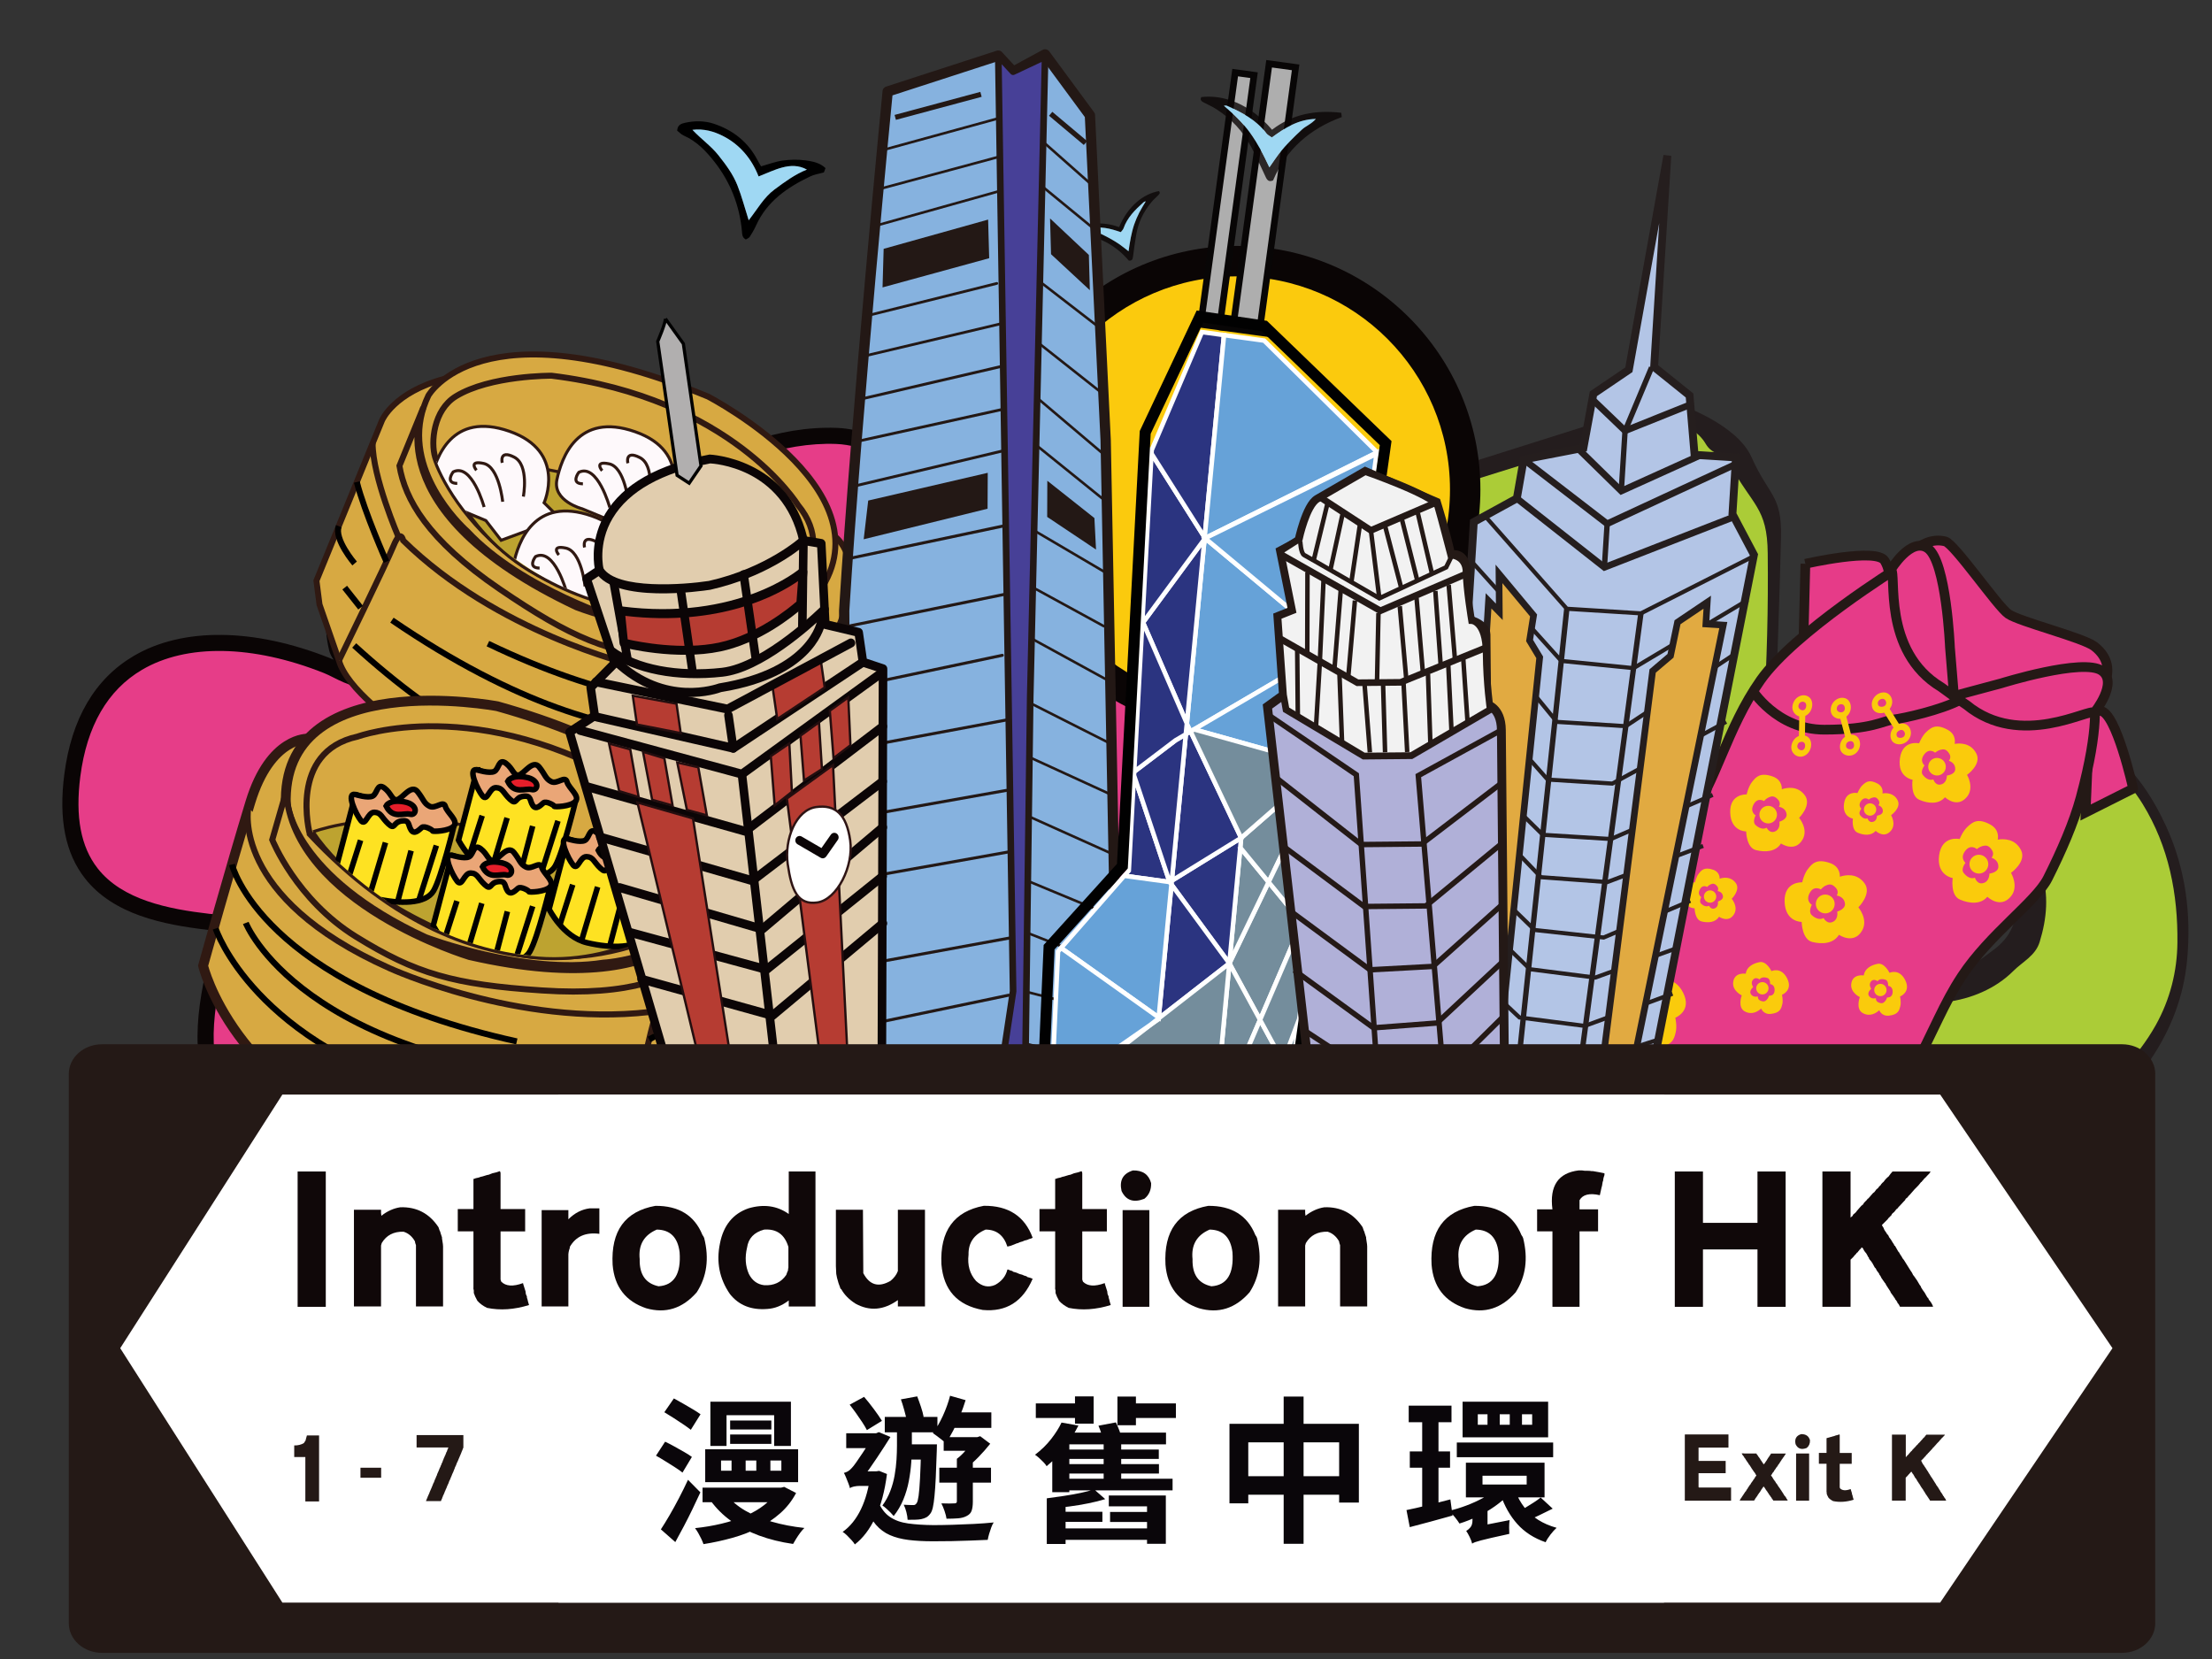 <?xml version="1.0" encoding="UTF-8"?>
<svg id="_圖層_1" data-name="圖層 1" xmlns="http://www.w3.org/2000/svg" xmlns:xlink="http://www.w3.org/1999/xlink" viewBox="0 0 1000 750">
  <rect x="0" y="0" width="1000" height="750" fill="#333333" stroke="none"/>
  <defs>
    <style>
      .cls-1, .cls-2, .cls-3, .cls-4, .cls-5, .cls-6, .cls-7, .cls-8, .cls-9, .cls-10, .cls-11, .cls-12, .cls-13, .cls-14, .cls-15, .cls-16, .cls-17, .cls-18, .cls-19, .cls-20, .cls-21 {
        fill: none;
      }

      .cls-22 {
        fill: #abcc37;
      }

      .cls-2 {
        stroke-width: 2.44px;
      }

      .cls-2, .cls-3, .cls-4, .cls-23, .cls-24, .cls-25, .cls-26, .cls-27, .cls-28, .cls-10, .cls-11, .cls-29, .cls-30, .cls-12, .cls-13, .cls-31, .cls-15, .cls-32, .cls-33, .cls-34, .cls-16, .cls-35, .cls-17, .cls-36, .cls-37, .cls-38, .cls-20, .cls-21 {
        stroke-miterlimit: 10;
      }

      .cls-2, .cls-3, .cls-27, .cls-13, .cls-37 {
        stroke: #251e1e;
      }

      .cls-3, .cls-39, .cls-10, .cls-14, .cls-37, .cls-38 {
        stroke-width: 3px;
      }

      .cls-40 {
        fill: #fbca0d;
      }

      .cls-41 {
        fill: #86b2df;
        stroke-width: 4.66px;
      }

      .cls-41, .cls-39, .cls-5, .cls-6, .cls-7, .cls-8, .cls-9, .cls-42, .cls-43, .cls-14, .cls-18 {
        stroke-linecap: round;
        stroke-linejoin: round;
      }

      .cls-41, .cls-39, .cls-5, .cls-6, .cls-7, .cls-8, .cls-9, .cls-42, .cls-14, .cls-17, .cls-18 {
        stroke: #231815;
      }

      .cls-4 {
        stroke-width: 2.04px;
      }

      .cls-4, .cls-10, .cls-11, .cls-12, .cls-43, .cls-31, .cls-33, .cls-36 {
        stroke: #241916;
      }

      .cls-23, .cls-24, .cls-44, .cls-45, .cls-46, .cls-47, .cls-48, .cls-49, .cls-19 {
        stroke: #301912;
      }

      .cls-23, .cls-24, .cls-45, .cls-46, .cls-47 {
        fill: #d7a942;
      }

      .cls-23, .cls-46, .cls-21 {
        stroke-width: 2.7px;
      }

      .cls-24, .cls-47, .cls-20 {
        stroke-width: 2.74px;
      }

      .cls-50 {
        fill: #100809;
      }

      .cls-39 {
        fill: #474097;
      }

      .cls-25 {
        fill: #4a6774;
      }

      .cls-25, .cls-30, .cls-15, .cls-32, .cls-34, .cls-35 {
        stroke: #fff;
      }

      .cls-25, .cls-32, .cls-34, .cls-35 {
        stroke-width: 2.04px;
      }

      .cls-5 {
        stroke-width: 1.34px;
      }

      .cls-6 {
        stroke-width: 1.75px;
      }

      .cls-7 {
        stroke-width: 1.27px;
      }

      .cls-8 {
        stroke-width: 1.16px;
      }

      .cls-9 {
        stroke-width: 1.22px;
      }

      .cls-26 {
        fill: #b1afaf;
        stroke-width: 1.45px;
      }

      .cls-26, .cls-16 {
        stroke: #010101;
      }

      .cls-51 {
        fill: #fee222;
      }

      .cls-51, .cls-52, .cls-53, .cls-54 {
        stroke-width: 2.53px;
      }

      .cls-51, .cls-52, .cls-53, .cls-54, .cls-20, .cls-21 {
        stroke: #000;
      }

      .cls-27 {
        fill: #b3c5e6;
        stroke-width: 3.55px;
      }

      .cls-55 {
        fill: #e63d88;
      }

      .cls-44 {
        fill: #fef9fb;
      }

      .cls-44, .cls-48, .cls-19 {
        stroke-width: 1.35px;
      }

      .cls-45 {
        stroke-width: 4.44px;
      }

      .cls-52 {
        fill: #e51e2a;
      }

      .cls-28 {
        stroke: #2e1414;
        stroke-width: 1.04px;
      }

      .cls-28, .cls-30, .cls-56 {
        fill: #fff;
      }

      .cls-42 {
        fill: #a2d9f1;
        stroke-width: 2px;
      }

      .cls-11 {
        stroke-width: 2.44px;
      }

      .cls-29 {
        stroke: #240e0f;
        stroke-width: 1.04px;
      }

      .cls-29, .cls-57 {
        fill: #b63c32;
      }

      .cls-30, .cls-15 {
        stroke-width: 1.02px;
      }

      .cls-12, .cls-43, .cls-36 {
        stroke-width: 4.39px;
      }

      .cls-48, .cls-49 {
        fill: #bda330;
      }

      .cls-49 {
        stroke-width: 1.37px;
      }

      .cls-58 {
        fill: #231815;
      }

      .cls-13 {
        stroke-width: 1.86px;
      }

      .cls-59 {
        clip-path: url(#clippath-1);
      }

      .cls-53 {
        fill: #eaa677;
      }

      .cls-60, .cls-61 {
        fill: #0a0505;
      }

      .cls-43, .cls-36 {
        fill: #e63b88;
      }

      .cls-62 {
        fill: #fbd602;
      }

      .cls-31 {
        fill: #b0b0d8;
        stroke-width: 4px;
      }

      .cls-63 {
        fill: #241d1e;
      }

      .cls-64 {
        fill: #9fd8f3;
      }

      .cls-32 {
        fill: #2b3480;
      }

      .cls-65 {
        fill: #0b0506;
      }

      .cls-66 {
        fill: #241916;
      }

      .cls-33 {
        fill: #f2f2f2;
        stroke-width: 3.06px;
      }

      .cls-54 {
        fill: #f5e744;
      }

      .cls-67 {
        fill-rule: evenodd;
      }

      .cls-67, .cls-68 {
        fill: #facb0c;
      }

      .cls-61 {
        opacity: .8;
      }

      .cls-34 {
        fill: #748d9c;
      }

      .cls-69 {
        fill: #e1cdae;
      }

      .cls-16 {
        stroke-width: 5px;
      }

      .cls-35 {
        fill: #66a2d8;
      }

      .cls-17 {
        stroke-width: 2.31px;
      }

      .cls-18 {
        stroke-width: 2.02px;
      }

      .cls-70 {
        fill: #0a060a;
      }

      .cls-71 {
        clip-path: url(#clippath);
      }

      .cls-37 {
        fill: #e1aa41;
      }

      .cls-38 {
        fill: #aeaeae;
        stroke: #080606;
      }
    </style>
    <clipPath id="clippath">
      <path class="cls-1" d="M350.58,275.44s30.46-22.67,10.14-47.17c0,0-29.78-48.45-111.39-58.42,0,0-27.69-.2-43.25,9.32-10.13,6.2-11.39,20.85-9.36,27.49,5.15,16.84,43.92,85.69,153.86,68.77Z"/>
    </clipPath>
    <clipPath id="clippath-1">
      <path class="cls-1" d="M140.05,377.02s-9.94-37.18,21.64-44.03c0,0,54.21-20.05,125.38,23.07,0,0,22.14,17.18,28.52,34.53,4.16,11.29-4.07,23.78-9.87,27.82-14.7,10.22-88.9,40.94-165.67-41.38Z"/>
    </clipPath>
  </defs>
  <g>
    <path class="cls-63" d="M738.67,185.74l-169.16,53.43s-117.98,32.57-99.38,98.95c18.61,66.41-78.51,114.48-78.51,114.48,9.95,3.64-99.17,66.25-99.17,66.25,0,0,331.15,12.83,361.51,23.84,78.43,28.47,175.53,39.1,220.58,27.59,17.14-4.38,28.58-14.88,38.5-28.36,2.8-3.77,4.21-8.41,6.49-13.2,6.68-4.89,14.28-9.73,21.01-15.49,25.11-21.49,45.07-45.85,48.2-79.15,1.98-20.94-.71-41.46-9.54-60.67-5.89-12.77-13.85-24.98-25.45-34.37-7.65-6.2-16.16-11.1-26.23-13.01-10.15-1.91-20.02-4.4-30.85-3.06-18.19,2.27-30.8,10.66-38.79,25.83-6.44,12.2-9.95,24.6-5.75,38.35,2.37,7.78,7.62,13.65,12.29,20.67,2.93-.42,5.56-.78,8.46-1.17.84-6.35,1.6-12.09,2.34-17.56,6.76-6.04,14.12-8.18,22.26-4.99,8.89,3.48,12.77,10.56,13.94,19.31,1.35,10.01-1.08,19.02-9.41,25.41-7.69,5.86-15.85,11.95-24.89,15.31-11.41,4.23-23.32.52-33.26-5.46-12.59-7.55-21.16-18.96-26.56-31.78-11.46-27.11-15.46-55.55-14.6-84.58.78-26.48,1.84-52.92,2.46-79.36.44-19.31-5.48-18.61-13.35-36.31-6.66-14.93-32-23.51-32-23.51l-21.13,2.61"/>
    <path class="cls-62" d="M731.65,481.65c9.94,12.33,20.5,22.77,31.67,31.31,40.17,30.8,88.27,37.36,144.9,19.88-7.28,16.29-26.48,28.72-45.48,30.59-36.81,3.58-100.57,1.85-166.48-18.45-120.63-37.18-274.09-95.91-274.09-95.91,0,0,24.51-26.6,32.26-61.4,0,0,165.8-23.37,206.67,39.19,40.83,62.55,68.53,49.72,68.53,49.72"/>
    <path class="cls-22" d="M573.12,246.02c25.79-8.01,182.55-56.91,182.55-56.91,6.66,3.53,12.22,6.05,15.34,11.38,3.36,5.81,7.86,3.61,11.05,9.45,10.21,18.79,16.91,19.46,17.09,40.22.27,24.53-.35,49.11-1.88,73.6-1.46,23.66,1.71,46.74,7.91,69.47,2.82,10.4,6.98,20.84,12.6,30.2,6.23,10.53,16.15,17.86,27.98,23.93,20.13,10.42,48.48,7.5,64.37-8.35,4.21-4.23,10.04-6.9,11.95-13.14,3.29-10.72,4.24-21.33.75-32.16-2.21-6.92-5.92-12.84-12.46-16.95-11.59-7.31-24.12-6.11-37.95,3.57-1.24,3.12-2.54,6.34-4.75,12.1-9.02-19.02-4.92-33.76,5.4-47.43,6.86-9.02,16.7-14.54,28.41-14.67,28.47-.3,52.28,9.08,67.13,33.07,11.93,19.35,16,40.84,15.75,62.82-.13,12.77-3.25,25.49-9.76,37.17-8.22,14.69-20.55,26.4-32.36,38.31-10.92,10.96-24.85,17.96-39.7,23.51-18.8,6.98-38.36,10.78-58.31,10.85-27.43.18-52.18-9.09-73.99-24.3-1.26-.88-2.46-1.73-3.71-2.67-8.48-6.32-16.15-13.65-22.43-22.12-12.45-16.79-67.8-47.47-74.76-66.74-7.26-20.1-107.57-57.95-142.39-50.24,0,0-105.97-76.73,46.16-123.96"/>
    <path class="cls-55" d="M490.65,193.26c-17.04-3.11-62.83,32.56-62.83,32.56,0,0-22.51-27.74-49.71-28.76-34.5-1.29-78.32,18.79-75.43,45.96-5.02-47.04-52.26-47.26-84.98-38.9-26.28,6.72-75.9,45.27-65.33,89.11,1.09,4.53,9.97,12.39,18.24,12.8-8.28,3.72-16.41-2.59-22.86-5.16-49.6-19.71-106.77-14.72-115.06,49.67-6.56,50.94,25.49,62.02,61.61,66.2,2.67.31,6.44.82,9.55-3.27-.8,2.8-3.05,9.65-3.78,12.38-11.95,44.89-14.16,80.24,35.76,92.08,42.05,9.98,78.97,38.18,122.15,29.88,16-3.02,26.45-5.74,39.38-12.87,8.85-4.91,14.77-17.46,27.38-18.31,31.3-2.15,58.55,39.61,86.89,50.08,33.01,12.2,79.41,9.28,113.58,1.22,27.26-6.44,78.99-13.09,93.79-36.71,8.79-13.97-21.25-47.47-7.45-54.02,29.13-13.82,64.39,11.14,94.2,2.46,31.24-9.08,56.66-45.68,60.64-76.42,3.37-26.25-5.72-48.6-36-63.16-23.4-11.33-74.11-20.99-96.11-5.64,21.51-19.12,8.65-51.87-5.59-71.99-27.51-38.84-85.05-59.61-138.04-69.21Z"/>
    <path class="cls-60" d="M465.39,578.59c-19.29,0-38.59-2.38-55.04-8.46-12.07-4.45-23.89-14.26-35.31-23.74-16.18-13.42-32.86-27.24-50.07-26.12-6.66.45-11.23,4.97-16.07,9.77-3.01,2.98-6.12,6.06-9.79,8.09-13.11,7.23-23.91,10.14-40.47,13.26-29.43,5.67-56.36-5.17-82.39-15.64-13.35-5.37-27.16-10.93-41.27-14.28-19-4.5-31.71-12.51-38.87-24.47-11.41-19.08-6.54-45.92.42-72.08.28-1.03.76-2.62,1.31-4.36-1.5.07-2.81-.07-3.83-.18-20.4-2.36-42.82-6.97-55.61-23.31-8.88-11.37-11.93-26.73-9.33-46.99,3.24-25.18,13.81-43.2,31.41-53.56,22.08-13,54.37-12.64,88.61.97.56.22,1.13.47,1.7.73-.97-1.41-1.66-2.81-1.97-4.13-10.72-44.48,37.92-85.81,67.96-93.49,13.54-3.46,47.41-9.82,69.81,5.75,7.25,5.03,12.57,11.84,15.92,20.32,1.54-2.88,3.57-5.68,6.07-8.35,14.36-15.39,43.74-25.86,69.66-24.89,23.65.89,43.45,20.19,50.07,27.43,10.88-8.21,46.82-34.14,62.99-31.18,38.69,7.01,108.36,25.52,140.35,70.69,13.41,18.95,23.3,45.29,13.9,65.09,26.77-7.36,67.24,2.07,86.41,11.36,29.12,14,41.93,36.51,38.02,66.89-3.94,30.52-29.24,69.58-63.23,79.46-14.73,4.28-30.46.91-45.67-2.35-17.23-3.69-33.51-7.18-47.99-.31-3.93,1.86.3,11.74,4.05,20.45,5.02,11.71,10.22,23.82,4.92,32.21-13.17,21.04-52.31,29.14-80.9,35.06-5.52,1.14-10.65,2.2-15.12,3.26-17.48,4.12-39.05,7.11-60.66,7.11ZM327.09,512.92c19.01,0,36.07,14.16,52.6,27.86,11.46,9.51,22.29,18.49,33.19,22.52,33.35,12.34,79.48,8.65,111.49,1.09,4.52-1.07,9.72-2.14,15.32-3.3,27.3-5.65,64.69-13.39,76.21-31.8,3.26-5.17-1.37-15.95-5.45-25.47-5.27-12.31-10.73-25.03-.47-29.9,16.71-7.93,34.96-4.02,52.64-.22,14.97,3.21,29.16,6.26,42.1,2.48,30.18-8.77,54.38-45.03,58.05-73.39,3.5-27.3-7.61-46.74-33.97-59.41-23.72-11.49-72.69-19.71-92.45-5.94l-4.5-5.71c18.76-16.66,8.42-46.59-6.14-67.16-30.49-43.06-98.11-60.92-135.7-67.73h0c-11.34-2.01-42.74,18.45-59.94,31.85l-2.81,2.19-2.26-2.77c-.21-.26-21.82-26.47-47.01-27.41-23.76-.91-51.22,8.83-64.07,22.58-5.75,6.16-8.31,12.67-7.61,19.34v.02h0l-7.23.77c-1.5-14.01-7.09-24.46-16.62-31.08-19.93-13.84-51.29-7.88-63.85-4.67-23.41,5.99-72.99,42.04-62.7,84.73.64,2.65,7.86,9.67,14.89,10.01l1.32,6.96c-8,3.6-15.45-.11-21.43-3.1-1.49-.75-2.92-1.46-4.27-2-32.13-12.78-62.11-13.31-82.22-1.46-15.56,9.16-24.94,25.38-27.89,48.22-2.35,18.22.22,31.82,7.85,41.57,11.13,14.23,31.81,18.37,50.57,20.54,2.78.33,4.52.39,6.23-1.86l6.4,3.2c-.37,1.28-1.03,3.39-1.71,5.58-.81,2.58-1.67,5.28-2.06,6.76-6.55,24.61-11.23,49.7-1.21,66.46,6.09,10.18,17.31,17.09,34.3,21.13,14.64,3.47,28.7,9.13,42.31,14.61,26.2,10.54,50.99,20.5,78.31,15.24,16.15-3.04,26-5.69,38.31-12.48,2.78-1.54,5.41-4.15,8.19-6.9,5.32-5.26,11.33-11.23,20.7-11.85.87-.06,1.74-.09,2.61-.09Z"/>
    <circle class="cls-40" cx="559.13" cy="221.32" r="103.26"/>
    <path class="cls-60" d="M559.13,331.46c-60.73,0-110.14-49.41-110.14-110.14s49.41-110.14,110.14-110.14,110.13,49.41,110.13,110.14-49.4,110.14-110.13,110.14ZM559.13,124.93c-53.15,0-96.39,43.24-96.39,96.39s43.24,96.39,96.39,96.39,96.38-43.24,96.38-96.39-43.24-96.39-96.38-96.39Z"/>
  </g>
  <g>
    <path class="cls-36" d="M816.18,254.88s32.3-7.41,35.85-1.34c3.55,6.06,1.07,10.25,1.07,10.25l-37.79,26.01.87-34.92Z"/>
    <path class="cls-36" d="M964.34,356.51s-7.62-34.52-14.72-35.11c-7.11-.59-5.11,6.67-5.11,6.67l-1.65,39.24,21.48-10.79Z"/>
    <path class="cls-36" d="M858.16,256.6s-46.86,29.03-62.24,50.88c-15.37,21.85-20.16,46.52-32.25,62.37-10.82,14.18-25.39,17.46-36.86,33.76-11.47,16.3-39.8,64.67-41.51,66.99l128.8,84.01s41.27-53.12,49.8-69.17c10.64-20.06,14.72-31.58,23.06-44.22,12.52-18.97,33.48-33.61,38.77-44.11,6.12-12.17,11.81-25.18,14.88-36.54,8.92-32.97,6.03-43.86,6.03-43.86,0,0,13.61-14.07.2-24.5-5.06-3.94-33.91-11.14-38.95-14.68-4.96-3.49-24.32-31.73-28.48-32.77-11.91-3-21.25,11.84-21.25,11.84Z"/>
    <path class="cls-43" d="M854.85,257.48c2.78,1.33-4.34,36.93,22.77,53.19l5.75,4.18-1.83-22.18s-1.63-38.87-10.02-44.78c-7.64-5.38-16.67,9.59-16.67,9.59Z"/>
    <path class="cls-43" d="M946.79,322.16c-2.2-2.17-33.29,16.56-57.76-3.47l-5.88-3.99,21.5-5.77s37.14-11.6,45.53-5.7c7.65,5.38-3.39,18.94-3.39,18.94Z"/>
    <path class="cls-12" d="M791.94,311.67s11.14,18.21,32.8,18.2c21.67-.02,26.48-4.03,31.24-4.58,4.77-.54,21.6-4.37,29.83-8.72"/>
    <g>
      <path class="cls-68" d="M846.83,320.8c-.11-.17-.21-.36-.29-.55-.62-1.55-.41-3.28.58-4.75,1.02-1.52,2.68-2.45,4.44-2.48,1.69-.03,3.17,1.15,3.68,2.91.48,1.63.05,3.4-1.14,4.73h0c-1.08,1.2-2.68,1.86-4.29,1.75-1.3-.09-2.37-.68-2.98-1.61ZM852.38,316.66c-.3-.46-.76-.76-1.25-.75-.78,0-1.49.38-1.89.98-.37.54-.42,1.19-.15,1.84.16.44.7.75,1.37.79.73.05,1.44-.21,1.84-.65.53-.6.44-1.3.33-1.65-.06-.2-.15-.38-.25-.55Z"/>
      <path class="cls-68" d="M855.29,334.87c-.11-.18-.2-.36-.29-.56-.63-1.55-.41-3.28.57-4.75,1.03-1.52,2.69-2.45,4.45-2.48,1.69-.03,3.16,1.14,3.68,2.91.47,1.63.05,3.4-1.14,4.74h0c-1.07,1.2-2.68,1.85-4.29,1.75-1.3-.09-2.38-.68-2.98-1.61ZM860.84,330.73c-.29-.46-.76-.76-1.25-.75-.78.02-1.48.39-1.9.98-.36.53-.41,1.19-.16,1.83.18.45.71.75,1.39.79.71.05,1.44-.21,1.84-.66.53-.6.44-1.29.34-1.65-.06-.21-.15-.39-.26-.56Z"/>
      <polygon class="cls-68" points="857.35 331.1 851.06 320.98 853.41 319.1 859.7 329.23 857.35 331.1"/>
      <path class="cls-68" d="M827.78,322.15c-.05-.21-.1-.43-.12-.64-.18-1.75.45-3.44,1.73-4.64,1.33-1.25,3.09-1.71,4.71-1.23,1.55.46,2.61,2.07,2.63,4.01.02,1.79-.81,3.46-2.24,4.45h0c-1.3.91-2.93,1.11-4.37.54-1.18-.46-2.01-1.37-2.33-2.49ZM833.92,319.56c-.16-.55-.51-.98-.96-1.12-.72-.22-1.46-.05-1.97.44-.47.44-.69,1.08-.61,1.81.05.49.45.96,1.06,1.19.65.25,1.37.2,1.85-.13.64-.45.74-1.18.73-1.58,0-.22-.03-.43-.09-.63Z"/>
      <path class="cls-68" d="M831.96,338.83c-.06-.21-.1-.43-.13-.65-.18-1.75.45-3.44,1.74-4.64,1.33-1.25,3.08-1.71,4.7-1.23,1.55.46,2.61,2.07,2.63,4.01.01,1.78-.82,3.45-2.25,4.45h0c-1.29.9-2.93,1.11-4.38.53-1.18-.46-2.01-1.37-2.32-2.48ZM838.1,336.24c-.15-.56-.51-.99-.96-1.12-.72-.21-1.46-.04-1.98.45-.47.44-.69,1.09-.61,1.82.04.5.46.95,1.06,1.19.65.26,1.37.2,1.85-.13.65-.44.74-1.17.73-1.57,0-.23-.03-.43-.09-.63Z"/>
      <polygon class="cls-68" points="834.8 335.61 831.62 323.56 834.25 322.34 837.44 334.39 834.8 335.61"/>
      <path class="cls-68" d="M810.29,319.79c0-.22.02-.45.06-.68.28-1.83,1.31-3.35,2.78-4.18,1.54-.87,3.26-.82,4.61.14,1.31.92,1.85,2.86,1.37,4.82-.45,1.82-1.65,3.25-3.22,3.85h0c-1.42.53-2.95.26-4.12-.74-.96-.82-1.49-1.98-1.49-3.21ZM816.57,318.99c0-.61-.21-1.15-.59-1.42-.6-.42-1.32-.47-1.93-.13-.54.31-.9.89-1.03,1.65-.08.51.17,1.11.66,1.52.53.45,1.2.61,1.72.42.71-.27.98-.97,1.08-1.38.05-.22.08-.45.09-.66Z"/>
      <path class="cls-68" d="M809.79,337.88c0-.23.02-.45.06-.69.29-1.82,1.3-3.35,2.78-4.18,1.54-.87,3.27-.82,4.62.14,1.31.92,1.85,2.85,1.37,4.83-.45,1.81-1.65,3.25-3.21,3.84h0c-1.41.54-2.97.26-4.14-.74-.95-.81-1.48-1.98-1.48-3.2ZM816.06,337.07c0-.61-.2-1.15-.58-1.41-.6-.43-1.32-.48-1.93-.14-.53.31-.91.9-1.02,1.66-.09.52.17,1.1.65,1.51.53.45,1.2.61,1.74.42.7-.26.97-.98,1.07-1.37.06-.23.08-.45.07-.67Z"/>
      <polygon class="cls-68" points="813.21 335.47 813.43 322.35 816.15 321.89 815.93 335.01 813.21 335.47"/>
    </g>
    <g>
      <path class="cls-67" d="M842.06,354.89c-1.4,1.26-2.32,3.64-2.32,3.64,0,0-5.29-1.22-6.1,4.81-.81,6.03,4.02,6.74,4.02,6.74,0,0-.78,5.1,2.12,6.35,2.88,1.26,6.18,1.48,8.16-.81,0,0,3.84,3.7,6.97-.13,2.42-2.97.02-6.96.02-6.96,0,0,4.69-3.31,2.96-6.73-1.73-3.41-5.17-3.38-6.89-3.11,0,0,.77-2.83-2.2-4.46-3.78-2.05-5.32-.61-6.74.65ZM849.31,361.81c.79,1.29-.13,2.23-.13,2.23.75.27,2.1,1.01,2.02,2.73-.08,1.71-2.65,1.98-2.65,1.98,0,0,.06,2.08-1.53,2.71-2.07.81-2.76-1.48-2.76-1.48-1.27.46-2.51-.36-3.36-1.48-.85-1.13.57-2.94.57-2.94,0,0-1.72-1.34-.09-3.52,1.63-2.18,3.44-.54,3.44-.54,0,0,.88-.74,1.71-.9.83-.2,1.76-.41,2.78,1.22Z"/>
      <path class="cls-67" d="M845.96,363.22c1.52.3,2.51,1.77,2.2,3.28-.29,1.52-1.77,2.5-3.28,2.2-1.5-.3-2.49-1.76-2.19-3.28.3-1.5,1.76-2.49,3.27-2.2Z"/>
    </g>
    <g>
      <path class="cls-67" d="M782.16,481.85c-1.41,1.26-2.33,3.64-2.33,3.64,0,0-5.29-1.22-6.09,4.81-.81,6.03,4.01,6.73,4.01,6.73,0,0-.77,5.1,2.13,6.37,2.87,1.25,6.18,1.47,8.15-.82,0,0,3.84,3.71,6.98-.12,2.4-2.97.01-6.96.01-6.96,0,0,4.68-3.31,2.96-6.73-1.74-3.42-5.15-3.38-6.89-3.11,0,0,.77-2.83-2.2-4.46-3.79-2.05-5.32-.61-6.72.66ZM789.39,488.77c.8,1.29-.12,2.23-.12,2.23.74.28,2.09,1.01,2.02,2.73-.08,1.71-2.65,1.98-2.65,1.98,0,0,.06,2.08-1.53,2.71-2.07.81-2.75-1.49-2.75-1.49-1.27.47-2.52-.35-3.37-1.48-.85-1.13.57-2.95.57-2.95,0,0-1.72-1.34-.07-3.51,1.64-2.19,3.44-.54,3.44-.54,0,0,.87-.74,1.7-.91.83-.2,1.76-.41,2.77,1.22Z"/>
      <path class="cls-67" d="M786.04,490.18c1.52.3,2.51,1.77,2.2,3.27-.3,1.52-1.77,2.5-3.29,2.2-1.49-.3-2.47-1.76-2.18-3.28.3-1.51,1.76-2.49,3.27-2.19Z"/>
    </g>
    <g>
      <path class="cls-67" d="M889.49,373.76c-2.16,1.94-3.57,5.56-3.57,5.56,0,0-8.05-1.86-9.28,7.35-1.23,9.2,6.14,10.28,6.14,10.28,0,0-1.19,7.79,3.22,9.71,4.42,1.92,9.46,2.27,12.44-1.24,0,0,5.88,5.66,10.67-.2,3.69-4.53.03-10.62.03-10.62,0,0,7.16-5.07,4.51-10.29-2.65-5.24-7.87-5.15-10.53-4.74,0,0,1.19-4.34-3.36-6.81-5.75-3.16-8.12-.95-10.26.98ZM900.54,384.33c1.22,1.97-.2,3.4-.2,3.4,1.13.42,3.19,1.55,3.08,4.17-.11,2.62-4.04,3.03-4.04,3.03,0,0,.09,3.18-2.35,4.15-3.16,1.24-4.21-2.27-4.21-2.27-1.95.71-3.84-.53-5.14-2.26-1.3-1.72.87-4.5.87-4.5,0,0-2.64-2.04-.12-5.37,2.5-3.33,5.25-.82,5.25-.82,0,0,1.35-1.11,2.62-1.39,1.26-.28,2.67-.62,4.24,1.87Z"/>
      <path class="cls-67" d="M895.43,386.49c2.31.45,3.81,2.69,3.36,5.01-.46,2.31-2.71,3.8-5.01,3.34-2.3-.45-3.81-2.7-3.35-5,.45-2.31,2.7-3.81,5-3.35Z"/>
    </g>
    <g>
      <path class="cls-67" d="M870.91,330.85c-2.01,1.81-3.33,5.19-3.33,5.19,0,0-7.52-1.73-8.67,6.86-1.14,8.6,5.73,9.6,5.73,9.6,0,0-1.11,7.27,3.02,9.06,4.13,1.8,8.83,2.12,11.63-1.14,0,0,5.48,5.28,9.94-.19,3.45-4.23.03-9.92.03-9.92,0,0,6.69-4.73,4.22-9.61-2.48-4.88-7.36-4.8-9.84-4.41,0,0,1.1-4.05-3.13-6.36-5.38-2.95-7.58-.89-9.59.92ZM881.23,340.71c1.14,1.85-.19,3.18-.19,3.18,1.06.39,2.99,1.44,2.88,3.89-.1,2.46-3.77,2.82-3.77,2.82,0,0,.09,2.99-2.19,3.88-2.96,1.16-3.94-2.12-3.94-2.12-1.81.66-3.58-.5-4.8-2.11-1.21-1.61.82-4.21.82-4.21,0,0-2.46-1.91-.12-5.01,2.34-3.11,4.9-.77,4.9-.77,0,0,1.27-1.03,2.45-1.3,1.18-.26,2.51-.58,3.95,1.75Z"/>
      <path class="cls-67" d="M876.46,342.73c2.16.43,3.55,2.51,3.13,4.66-.42,2.16-2.52,3.56-4.67,3.13-2.15-.43-3.56-2.52-3.13-4.67.42-2.16,2.51-3.56,4.67-3.13Z"/>
    </g>
    <g>
      <path class="cls-67" d="M767.98,394.93c-1.19,1.47-1.71,3.97-1.71,3.97,0,0-5.42-.35-5.23,5.73.18,6.09,5.05,6,5.05,6,0,0,.07,5.15,3.13,5.93,3.05.78,6.34.45,7.91-2.12,0,0,4.4,3.04,6.86-1.25,1.91-3.32-1.11-6.87-1.11-6.87,0,0,4.09-4.03,1.82-7.13-2.27-3.08-5.63-2.49-7.3-1.95,0,0,.3-2.92-2.89-4.04-4.07-1.41-5.35.25-6.54,1.74ZM776.24,400.58c1.01,1.14.24,2.23.24,2.23.77.14,2.22.65,2.44,2.36.2,1.71-2.29,2.38-2.29,2.38,0,0,.4,2.05-1.08,2.93-1.91,1.14-2.96-1.02-2.96-1.02-1.18.66-2.53.06-3.56-.92-1.03-.97.08-3,.08-3,0,0-1.92-1.04-.65-3.46,1.26-2.42,3.3-1.1,3.3-1.1,0,0,.75-.86,1.55-1.17.78-.33,1.66-.69,2.92.75Z"/>
      <path class="cls-67" d="M773.17,402.52c1.54.05,2.76,1.34,2.71,2.88-.06,1.54-1.35,2.74-2.89,2.7-1.52-.06-2.72-1.34-2.69-2.88.05-1.54,1.34-2.74,2.87-2.7Z"/>
    </g>
    <g>
      <path class="cls-67" d="M817.36,392.81c-1.82,2.26-2.61,6.07-2.61,6.07,0,0-8.25-.54-7.97,8.75.29,9.29,7.72,9.15,7.72,9.15,0,0,.1,7.88,4.76,9.06,4.67,1.18,9.7.71,12.08-3.24,0,0,6.72,4.63,10.49-1.92,2.9-5.07-1.7-10.49-1.7-10.49,0,0,6.25-6.16,2.78-10.88-3.46-4.73-8.6-3.8-11.16-2.96,0,0,.48-4.47-4.42-6.18-6.2-2.18-8.16.38-9.97,2.64ZM830,401.44c1.51,1.75.35,3.39.35,3.39,1.19.23,3.4,1.01,3.72,3.62.32,2.61-3.5,3.64-3.5,3.64,0,0,.61,3.13-1.64,4.48-2.91,1.72-4.52-1.56-4.52-1.56-1.8,1.02-3.88.09-5.43-1.39-1.57-1.49.12-4.59.12-4.59,0,0-2.94-1.59-1-5.28,1.93-3.69,5.05-1.66,5.05-1.66,0,0,1.15-1.32,2.36-1.8,1.2-.49,2.55-1.05,4.49,1.15Z"/>
      <path class="cls-67" d="M825.31,404.41c2.34.07,4.2,2.05,4.11,4.39-.08,2.35-2.05,4.2-4.39,4.12-2.36-.08-4.2-2.04-4.13-4.39.08-2.35,2.05-4.2,4.4-4.12Z"/>
    </g>
    <g>
      <path class="cls-67" d="M792.08,353.48c-1.69,2.11-2.45,5.67-2.45,5.67,0,0-7.7-.49-7.44,8.18.26,8.66,7.21,8.54,7.21,8.54,0,0,.09,7.36,4.44,8.45,4.36,1.11,9.06.66,11.3-3.01,0,0,6.27,4.33,9.78-1.79,2.72-4.73-1.58-9.79-1.58-9.79,0,0,5.84-5.75,2.6-10.17-3.24-4.41-8.05-3.54-10.42-2.76,0,0,.44-4.17-4.12-5.77-5.79-2.04-7.62.35-9.32,2.46ZM803.87,361.54c1.42,1.64.34,3.17.34,3.17,1.11.21,3.17.94,3.47,3.37.3,2.44-3.26,3.4-3.26,3.4,0,0,.56,2.93-1.55,4.18-2.72,1.62-4.21-1.46-4.21-1.46-1.69.95-3.62.09-5.09-1.3-1.45-1.39.12-4.29.12-4.29,0,0-2.74-1.48-.94-4.92,1.81-3.45,4.71-1.56,4.71-1.56,0,0,1.08-1.23,2.2-1.68,1.12-.45,2.37-.98,4.19,1.08Z"/>
      <path class="cls-67" d="M799.49,364.3c2.19.07,3.91,1.91,3.84,4.11-.07,2.2-1.91,3.91-4.1,3.85-2.19-.08-3.91-1.91-3.84-4.1.07-2.2,1.9-3.92,4.1-3.85Z"/>
    </g>
    <g>
      <path class="cls-67" d="M859.1,454.83c.45-1.83-.13-4.33-.13-4.33,0,0,5.06-1.95,2.34-7.4-2.72-5.44-7.11-3.31-7.11-3.31,0,0-2.23-4.65-5.33-4.07-3.08.58-5.94,2.25-6.29,5.25,0,0-5.25-.9-5.69,4.03-.33,3.81,3.89,5.76,3.89,5.76,0,0-2.01,5.38,1.34,7.24,3.35,1.85,6.17-.11,7.45-1.3,0,0,.96,2.77,4.33,2.46,4.28-.43,4.74-2.49,5.2-4.33ZM849.22,453.18c-1.38-.62-1.15-1.93-1.15-1.93-.77.2-2.3.35-3.21-1.12-.9-1.46,1.08-3.12,1.08-3.12,0,0-1.22-1.69-.26-3.11,1.26-1.83,3.11-.32,3.11-.32.79-1.09,2.28-1.11,3.63-.66,1.34.46,1.18,2.76,1.18,2.76,0,0,2.18.14,2.04,2.86-.12,2.72-2.53,2.38-2.53,2.38,0,0-.31,1.11-.91,1.71-.57.63-1.22,1.33-2.98.55Z"/>
      <path class="cls-67" d="M851.19,450.13c-1.42.6-3.06-.06-3.67-1.47-.61-1.41.07-3.06,1.48-3.66,1.41-.6,3.04.06,3.65,1.48.6,1.42-.05,3.06-1.47,3.66Z"/>
    </g>
    <g>
      <path class="cls-67" d="M805.73,454.05c.45-1.83-.13-4.32-.13-4.32,0,0,5.06-1.96,2.34-7.4-2.72-5.44-7.11-3.31-7.11-3.31,0,0-2.22-4.65-5.32-4.07-3.1.58-5.95,2.25-6.29,5.25,0,0-5.27-.9-5.71,4.02-.33,3.81,3.9,5.77,3.9,5.77,0,0-2.03,5.37,1.33,7.23,3.36,1.85,6.17-.11,7.45-1.3,0,0,.95,2.77,4.32,2.45,4.29-.43,4.75-2.48,5.2-4.33ZM795.85,452.39c-1.39-.62-1.15-1.92-1.15-1.92-.77.19-2.3.34-3.2-1.12-.9-1.46,1.08-3.12,1.08-3.12,0,0-1.23-1.69-.26-3.11,1.26-1.83,3.12-.33,3.12-.33.79-1.09,2.28-1.11,3.61-.66,1.33.45,1.19,2.76,1.19,2.76,0,0,2.17.13,2.03,2.85-.12,2.73-2.53,2.38-2.53,2.38,0,0-.31,1.1-.9,1.71-.57.62-1.23,1.33-2.98.55Z"/>
      <path class="cls-67" d="M797.83,449.35c-1.43.6-3.07-.06-3.67-1.47-.61-1.42.07-3.06,1.49-3.67,1.41-.59,3.04.07,3.65,1.48.59,1.42-.06,3.05-1.47,3.66Z"/>
    </g>
    <g>
      <path class="cls-67" d="M757.54,466.7c.71-2.81-.17-6.61-.17-6.61,0,0,7.72-2.98,3.55-11.29-4.16-8.3-10.85-5.06-10.85-5.06,0,0-3.39-7.11-8.12-6.22-4.73.9-9.09,3.44-9.6,8.02,0,0-8.04-1.37-8.7,6.16-.51,5.82,5.94,8.8,5.94,8.8,0,0-3.09,8.22,2.05,11.05,5.13,2.84,9.41-.17,11.37-2,0,0,1.46,4.25,6.61,3.75,6.54-.63,7.25-3.78,7.92-6.59ZM742.46,464.18c-2.11-.94-1.75-2.92-1.75-2.92-1.17.29-3.51.51-4.89-1.72-1.39-2.23,1.63-4.78,1.63-4.78,0,0-1.87-2.58-.39-4.75,1.92-2.79,4.75-.49,4.75-.49,1.21-1.68,3.48-1.71,5.53-1.02,2.04.69,1.81,4.22,1.81,4.22,0,0,3.33.2,3.12,4.37-.19,4.16-3.88,3.64-3.88,3.64,0,0-.49,1.67-1.38,2.62-.89.95-1.87,2.02-4.56.84Z"/>
      <path class="cls-67" d="M745.47,459.52c-2.17.92-4.67-.09-5.59-2.25-.92-2.16.1-4.67,2.26-5.58,2.16-.92,4.66.09,5.58,2.25.92,2.17-.08,4.67-2.25,5.59Z"/>
    </g>
    <g>
      <path class="cls-67" d="M841.84,501.23c.65-2.62-.17-6.17-.17-6.17,0,0,7.2-2.79,3.32-10.55-3.87-7.75-10.13-4.72-10.13-4.72,0,0-3.18-6.64-7.59-5.8-4.42.83-8.49,3.21-8.98,7.48,0,0-7.5-1.29-8.11,5.74-.48,5.44,5.54,8.22,5.54,8.22,0,0-2.87,7.68,1.92,10.32,4.8,2.64,8.79-.17,10.62-1.88,0,0,1.35,3.97,6.16,3.5,6.11-.58,6.77-3.52,7.42-6.15ZM827.75,498.88c-1.98-.89-1.63-2.74-1.63-2.74-1.09.28-3.27.48-4.57-1.6-1.29-2.09,1.53-4.45,1.53-4.45,0,0-1.75-2.41-.36-4.44,1.79-2.62,4.44-.45,4.44-.45,1.13-1.57,3.24-1.61,5.16-.96,1.9.65,1.68,3.94,1.68,3.94,0,0,3.12.19,2.92,4.08-.18,3.89-3.61,3.39-3.61,3.39,0,0-.46,1.57-1.3,2.45-.82.89-1.74,1.89-4.25.78Z"/>
      <path class="cls-67" d="M830.56,494.52c-2.02.86-4.35-.08-5.21-2.1-.86-2.02.09-4.35,2.11-5.22,2.02-.85,4.35.08,5.21,2.11.86,2.02-.08,4.35-2.11,5.21Z"/>
    </g>
  </g>
  <g>
    <path class="cls-46" d="M377.53,242.62s13.86,9.56,2.66,38.1c-11.18,28.53-28.65,70.08-28.65,70.08,0,0-44.79,35.36-118.61,9.85,0,0-72.6-37.24-79.69-62.03l-8.8-25.34-1.38-10.76,29.6-72.37s5.11-12.73,28.39-18.92c23.29-6.2,176.47,71.4,176.47,71.4Z"/>
    <path class="cls-46" d="M366.94,271.94s-22.61,23.5-85.81,8.51c0,0-45.31-13.99-69.75-40.16,0,0-26.69-23.26-21.14-51.31.66-3.32,1.77-6.71,3.42-10.13,0,0,23.45-42.14,126.43.43,0,0,87.41,45.26,46.85,92.66Z"/>
    <path class="cls-46" d="M379.38,283.25s-18.38,36.18-93.89,17.16c0,0-60.97-14.56-103.21-56.06,0,0-1.07-5.64-4.34,2.35-3.27,7.99-24.7,51.92-24.7,51.92"/>
    <path class="cls-46" d="M350.58,275.44s30.46-22.67,10.14-47.17c0,0-29.78-48.45-111.39-58.42,0,0-27.69-.2-43.25,9.32-10.13,6.2-11.39,20.85-9.36,27.49,5.15,16.84,43.92,85.69,153.86,68.77Z"/>
    <path class="cls-23" d="M370.55,267.23l-8.4,20.56s-24.9,14.37-56.19,10.84c-31.29-3.54-47.41-10.05-80.15-32.38-32.75-22.35-42.74-40.75-45.23-55.65l10.75-26.29s-23.42,46.56,69.28,90.24c0,0,76.2,29.85,109.93-7.32Z"/>
    <path class="cls-46" d="M180.16,242.8s-11.71-27.05-11.7-42.37"/>
    <path class="cls-21" d="M369.45,307.52s-43.43,33.98-148.87-16.54"/>
    <path class="cls-21" d="M348.4,324.1s-57.85,33.73-171.21-43.74"/>
    <path class="cls-21" d="M357.43,334.37s-45.77,30.4-127.66-4.84"/>
    <path class="cls-21" d="M296.88,355.74s-56.11,9.73-136.75-63.94"/>
    <path class="cls-21" d="M174.71,253.91s-9.92-22.3-13.4-36.01"/>
    <path class="cls-21" d="M160.32,254.74s-9.44-11-7.15-16.88"/>
    <line class="cls-21" x1="163.02" y1="274.71" x2="155.84" y2="265.65"/>
    <path class="cls-48" d="M350,273.77s-40.08-66.64-148.88-65.41l-1.95-.7s12.09,41.57,55.03,57.54c42.93,15.97,75.26,15.1,95.81,8.57Z"/>
    <g>
      <path class="cls-44" d="M309.98,234.61l-7.2-7.11s10.45-23.21-15.67-32.33c-26.12-9.11-33.29,11.95-35.34,21.66-2.04,9.71,11.46,13.2,11.46,13.2l13.21,5.48,6.9,8.93,26.64-9.84Z"/>
      <g>
        <path class="cls-19" d="M293.4,224.69s2.73-14.32-4.16-17.84c-6.89-3.54-5.39,2.56-5.39,2.56"/>
        <path class="cls-19" d="M284.06,227.02s-1.57-15.82-8.67-17.32c-7.08-1.51-3.18,3.1-3.18,3.1"/>
        <path class="cls-19" d="M275.66,229.41s-5.49-20.13-13.99-15.88c0,0-3.94,5.15,1.85,5.19"/>
      </g>
      <g class="cls-71">
        <g>
          <path class="cls-44" d="M350.15,275.94l-7.2-7.11s10.45-23.21-15.68-32.33c-26.12-9.12-33.28,11.95-35.32,21.67-2.05,9.72,11.45,13.19,11.45,13.19l13.2,5.49,6.91,8.93,26.65-9.83Z"/>
          <path class="cls-19" d="M333.57,266.02s2.72-14.32-4.16-17.85c-6.89-3.53-5.39,2.56-5.39,2.56"/>
          <path class="cls-19" d="M324.23,268.35s-1.57-15.82-8.66-17.33c-7.09-1.5-3.19,3.1-3.19,3.1"/>
          <path class="cls-19" d="M315.83,270.74s-5.49-20.12-14-15.88c0,0-3.94,5.14,1.86,5.19"/>
        </g>
        <g>
          <path class="cls-44" d="M253.18,234.42l-7.2-7.12s10.45-23.2-15.67-32.32c-26.13-9.12-33.29,11.95-35.34,21.66-2.04,9.72,11.47,13.21,11.47,13.21l13.2,5.48,6.9,8.93,26.65-9.83Z"/>
          <path class="cls-19" d="M236.6,224.5s2.72-14.32-4.17-17.85c-6.89-3.53-5.39,2.58-5.39,2.58"/>
          <path class="cls-19" d="M227.25,226.83s-1.57-15.83-8.66-17.33c-7.09-1.51-3.2,3.09-3.2,3.09"/>
          <path class="cls-19" d="M218.86,229.22s-5.5-20.12-13.99-15.88c0,0-3.94,5.15,1.85,5.2"/>
        </g>
        <g>
          <path class="cls-44" d="M290.41,272.7l-7.21-7.11s10.45-23.21-15.66-32.34c-26.12-9.11-33.3,11.95-35.35,21.67-2.05,9.7,11.46,13.19,11.46,13.19l13.21,5.48,6.9,8.93,26.65-9.83Z"/>
          <path class="cls-19" d="M273.82,262.78s2.72-14.32-4.17-17.85c-6.89-3.53-5.39,2.56-5.39,2.56"/>
          <path class="cls-19" d="M264.48,265.11s-1.57-15.82-8.67-17.33c-7.08-1.51-3.18,3.1-3.18,3.1"/>
          <path class="cls-19" d="M256.08,267.51s-5.49-20.12-13.99-15.88c0,0-3.95,5.14,1.85,5.19"/>
        </g>
      </g>
    </g>
  </g>
  <g>
    <path class="cls-45" d="M139.29,333.93s-17.03-1.04-26.11,28.75c-9.08,29.79-21.36,73.91-21.36,73.91,0,0,13.34,56.29,88.12,82.12,0,0,81.19,15.7,102.44.34l22.96-14.73,7.88-7.74,22.05-76.34s3.94-13.35-10.67-32.88c-14.61-19.52-185.31-53.43-185.31-53.43Z"/>
    <path class="cls-45" d="M129.25,363.97s3.17,32.93,62.87,60.51c0,0,44.85,17.18,80.76,11.58,0,0,35.88-1.87,49.13-27.75,1.57-3.06,2.82-6.46,3.67-10.22,0,0,7.9-48.34-100.82-78.81,0,0-98.02-18.55-95.62,44.69Z"/>
    <path class="cls-47" d="M112.23,365.22s-8.17,40.41,63.86,72.48c0,0,57.65,26.54,117.39,19.83,0,0,4.39-3.83,1.95,4.58-2.44,8.44-13.05,56.93-13.05,56.93"/>
    <path class="cls-47" d="M140.05,377.02s-9.94-37.18,21.64-44.03c0,0,54.21-20.05,125.38,23.07,0,0,22.14,17.18,28.52,34.53,4.16,11.29-4.07,23.78-9.87,27.82-14.7,10.22-88.9,40.94-165.67-41.38Z"/>
    <path class="cls-24" d="M129.34,357.95l-6.26,21.69s10.75,27.06,37.86,43.82c27.1,16.76,44.02,21.64,84.12,24.3,40.12,2.67,59.67-5.79,71.03-16.14l8-27.72s-10.71,51.85-111.93,28.71c0,0-79.41-23.85-82.81-74.67Z"/>
    <path class="cls-47" d="M296.14,457.62s26.34-14.27,35.99-26.52"/>
    <path class="cls-20" d="M104.85,390.83s13.12,54.32,128.79,79.97"/>
    <path class="cls-20" d="M111.12,417.24s24.76,63.15,163.72,72.22"/>
    <path class="cls-20" d="M97.49,419.79s17.25,52.94,104.56,76.05"/>
    <path class="cls-20" d="M132.18,474.76s38.49,42.9,149.02,34.53"/>
    <path class="cls-20" d="M293.47,469.91s21.94-11.61,33.33-20.37"/>
    <path class="cls-20" d="M304.4,479.58s14.44-2.88,16.32-9.01"/>
    <line class="cls-20" x1="289.67" y1="493.84" x2="301.07" y2="491.09"/>
    <path class="cls-49" d="M141.56,376.04s73.85-28.14,159.61,40.96l2,.66s-35.81,25.63-80.01,11.51c-44.2-14.12-69.36-35.04-81.59-53.13Z"/>
    <g class="cls-59">
      <g>
        <g>
          <path class="cls-51" d="M160.69,359.18l-8.36,31.76s6.24,12.64,17.2,15.23c10.99,2.59,22.93,2.65,26.49-3.47,3.56-6.13,9.17-29.28,9.17-29.28,0,0-34.78-11.11-44.5-14.23Z"/>
          <path class="cls-53" d="M160.69,359.18s5.68,1.81,7.8.7c2.14-1.11,1.95-6.06,5.2-3.7,3.26,2.39,3.49,5.81,5.87,5.34,2.37-.46,6.33-7.23,9.19-3.63,2.86,3.59,2.78,5.26,5.47,6.62,2.69,1.34,6.26-2.87,7.11.07.84,2.94,5.98,6.38,3.86,8.83-2.11,2.43-9.75,2.6-9.62,2.23.12-.38-3.65-2.53-4.86-1.56-1.21.99-3.32,3.44-4.84,1.17-1.5-2.27-.54-4.71-4.39-4.11-3.85.6-2.78,4.23-5.88,1.36-3.11-2.86-3.25-5.21-6.36-5.27-3.09-.06-3.85,6.5-6.08,3.72-2.23-2.79-6.94-12.75-2.49-11.77Z"/>
          <line class="cls-54" x1="157.21" y1="398.02" x2="163.01" y2="379.87"/>
          <line class="cls-54" x1="174.27" y1="380.9" x2="166.96" y2="405.33"/>
          <line class="cls-54" x1="185.84" y1="384.59" x2="179.52" y2="408.62"/>
          <line class="cls-54" x1="197.27" y1="382.23" x2="189.33" y2="407.09"/>
        </g>
        <g>
          <path class="cls-51" d="M215.67,348.04l-8.37,31.77s6.24,12.62,17.21,15.22c10.98,2.59,22.93,2.65,26.47-3.47,3.56-6.12,9.18-29.29,9.18-29.29,0,0-34.79-11.11-44.5-14.23Z"/>
          <path class="cls-53" d="M215.67,348.04s5.67,1.8,7.8.7c2.14-1.11,1.94-6.06,5.2-3.69,3.25,2.39,3.49,5.81,5.87,5.33,2.38-.46,6.33-7.23,9.2-3.63,2.86,3.58,2.77,5.25,5.46,6.61,2.68,1.34,6.27-2.86,7.11.08.84,2.94,5.98,6.39,3.86,8.83-2.11,2.44-9.75,2.61-9.62,2.22.12-.37-3.65-2.53-4.85-1.54-1.2.98-3.33,3.43-4.84,1.17-1.51-2.27-.55-4.7-4.39-4.11-3.85.59-2.78,4.22-5.88,1.36-3.12-2.87-3.25-5.21-6.36-5.28-3.09-.06-3.85,6.5-6.09,3.74-2.24-2.8-6.95-12.76-2.48-11.78Z"/>
          <line class="cls-54" x1="212.18" y1="386.88" x2="217.98" y2="368.74"/>
          <line class="cls-54" x1="229.25" y1="369.75" x2="221.94" y2="394.19"/>
          <line class="cls-54" x1="240.81" y1="373.45" x2="234.49" y2="397.48"/>
          <line class="cls-54" x1="252.24" y1="371.1" x2="244.31" y2="395.94"/>
        </g>
        <g>
          <path class="cls-51" d="M256.6,379.24l-8.37,31.76s6.23,12.62,17.21,15.21c10.98,2.58,22.92,2.65,26.47-3.47,3.56-6.13,9.18-29.29,9.18-29.29,0,0-34.8-11.11-44.49-14.22Z"/>
          <path class="cls-53" d="M256.6,379.24s5.66,1.8,7.8.7c2.12-1.1,1.94-6.06,5.19-3.69,3.25,2.38,3.49,5.81,5.87,5.33,2.38-.46,6.33-7.22,9.19-3.63,2.87,3.58,2.77,5.26,5.46,6.6,2.69,1.35,6.26-2.86,7.11.08.85,2.96,5.98,6.4,3.87,8.83-2.12,2.44-9.74,2.62-9.64,2.23.12-.38-3.64-2.53-4.86-1.54-1.19.98-3.32,3.44-4.82,1.16-1.51-2.26-.54-4.69-4.39-4.1-3.85.58-2.78,4.21-5.88,1.35-3.11-2.86-3.25-5.2-6.34-5.27-3.09-.07-3.86,6.5-6.1,3.72-2.22-2.79-6.95-12.75-2.47-11.77Z"/>
          <line class="cls-54" x1="253.11" y1="418.09" x2="258.91" y2="399.93"/>
          <line class="cls-54" x1="270.17" y1="400.96" x2="262.86" y2="425.4"/>
          <line class="cls-54" x1="281.73" y1="404.65" x2="275.41" y2="428.67"/>
          <line class="cls-54" x1="293.17" y1="402.29" x2="285.22" y2="427.14"/>
        </g>
        <g>
          <path class="cls-51" d="M204.24,386.64l-8.37,31.76s6.24,12.63,17.21,15.23c10.98,2.58,22.93,2.66,26.47-3.47,3.56-6.13,9.18-29.3,9.18-29.3,0,0-34.79-11.11-44.49-14.22Z"/>
          <path class="cls-53" d="M204.24,386.64s5.67,1.8,7.8.71c2.13-1.11,1.95-6.08,5.2-3.71,3.25,2.39,3.5,5.82,5.87,5.34,2.38-.46,6.33-7.23,9.2-3.63,2.85,3.58,2.77,5.25,5.46,6.6,2.69,1.36,6.27-2.85,7.11.08.84,2.95,5.98,6.39,3.86,8.83-2.11,2.44-9.75,2.61-9.63,2.23.12-.37-3.64-2.53-4.86-1.54-1.2.98-3.32,3.42-4.83,1.16-1.5-2.26-.54-4.7-4.39-4.11-3.85.58-2.78,4.22-5.87,1.36-3.1-2.85-3.25-5.21-6.35-5.26-3.1-.07-3.86,6.49-6.09,3.72-2.24-2.78-6.95-12.75-2.49-11.77Z"/>
          <g>
            <path class="cls-52" d="M182.73,362.49c-6.74-1.22-8.18,1.86-8.18,1.86,2.99,6.12,7.97,2.98,10.86,3.74,2.87.77,4.06-4.38-2.68-5.6Z"/>
            <path class="cls-52" d="M237.71,351.35c-6.75-1.22-8.17,1.85-8.17,1.85,2.97,6.13,7.95,2.98,10.84,3.74,2.88.77,4.07-4.37-2.67-5.6Z"/>
            <path class="cls-52" d="M278.63,382.55c-6.73-1.23-8.17,1.85-8.17,1.85,2.97,6.12,7.97,2.99,10.84,3.74,2.88.77,4.08-4.37-2.67-5.59Z"/>
            <path class="cls-52" d="M226.28,389.95c-6.74-1.22-8.17,1.87-8.17,1.87,2.98,6.12,7.96,2.97,10.83,3.74,2.89.76,4.08-4.38-2.66-5.61Z"/>
          </g>
          <line class="cls-54" x1="200.74" y1="425.48" x2="206.56" y2="407.32"/>
          <line class="cls-54" x1="217.81" y1="408.35" x2="210.5" y2="432.8"/>
          <line class="cls-54" x1="229.38" y1="412.05" x2="223.06" y2="436.07"/>
          <line class="cls-54" x1="240.81" y1="409.69" x2="232.88" y2="434.55"/>
        </g>
      </g>
    </g>
  </g>
  <g>
    <path class="cls-61" d="M505.92,102.68c4.16-9.83,11.19-15.04,17.99-16.3.69.68.35,1.25-.2,1.8-1.05,1.04-2.18,2.03-3.14,3.17-3.56,4.24-5.91,9.1-6.88,14.57-.59,3.4-1.06,6.83-1.5,10.25-.15,1.14-.53,1.77-1.87,1.65-6.82-8.03-15.69-11.92-26.31-12.44-.07-.36-.14-.78-.24-1.32,7.25-3.24,14.55-4.19,22.16-1.38ZM491.86,103.53c1.89,1.15,3.69,1.14,5.2,1.88,1.49.72,2.99,1.42,4.43,2.23,1.51.84,3,1.71,4.42,2.68,1.39.94,2.67,2.02,4.28,3.26.37-2.3.6-4.23.99-6.13.42-2,.9-4,1.55-5.94.62-1.85,1.43-3.65,2.32-5.4.88-1.74,1.94-3.4,2.93-5.08-.61.02-.88.27-1.16.52-3.72,3.32-7.21,6.81-8.91,11.68-.22.61-.79,1.1-1.23,1.69-4.78-1.61-9.42-2.96-14.83-1.4Z"/>
    <path class="cls-64" d="M516.82,91.56c.28-.24.54-.48,1.16-.53-.99,1.69-2.05,3.34-2.94,5.08-.88,1.75-1.67,3.55-2.31,5.42-.65,1.94-1.13,3.95-1.53,5.94-.4,1.9-.65,3.83-1.01,6.12-1.61-1.23-2.9-2.32-4.28-3.27-1.41-.97-2.92-1.83-4.41-2.67-1.46-.8-2.95-1.52-4.44-2.23-1.51-.75-3.3-.74-5.19-1.88,5.4-1.56,10.04-.22,14.82,1.4.43-.59,1.02-1.08,1.23-1.71,1.7-4.86,5.19-8.35,8.9-11.66Z"/>
  </g>
  <g>
    <polygon class="cls-27" points="753.78 70.34 747.8 165.91 763.81 178.78 766.08 205.63 784.81 206.8 783.21 232.41 792.93 250.81 742.25 507.78 714.08 523.81 681.04 521.75 649.82 499.02 666.27 235.98 685.73 225.32 688.82 207.71 715.84 202.48 720.33 178.04 736.38 167.16 753.78 70.34"/>
    <polyline class="cls-3" points="719.23 179.94 734.66 194.75 764.54 182.77"/>
    <polyline class="cls-3" points="712.88 202.3 732.95 221.98 768.73 205.79"/>
    <polyline class="cls-3" points="688.82 207.71 726.56 236.78 785.38 209.51"/>
    <polyline class="cls-3" points="685.73 225.32 725.32 256.48 783.87 233.68"/>
    <line class="cls-2" x1="726.56" y1="236.78" x2="725.32" y2="256.48"/>
    <line class="cls-2" x1="734.66" y1="194.75" x2="732.95" y2="221.98"/>
    <line class="cls-2" x1="746.64" y1="166.15" x2="734.66" y2="194.75"/>
    <polyline class="cls-13" points="671.38 233.33 708.32 275.2 741.82 277.29 793.91 250.88"/>
    <line class="cls-2" x1="741.82" y1="277.29" x2="708.51" y2="525.44"/>
    <line class="cls-2" x1="708.32" y1="275.2" x2="681.91" y2="523.78"/>
    <polyline class="cls-13" points="664.24 252.66 705.82 298.78 738.5 302.06 790.13 271.22"/>
    <polyline class="cls-13" points="663.68 277.37 703.83 326.35 734.98 328.3 784.83 295.28"/>
    <polyline class="cls-13" points="660.81 308.51 699.64 352.42 728.9 354.24 780.35 326.32"/>
    <polyline class="cls-13" points="658.82 339.36 697.47 377.39 728.27 379.31 774.27 359.37"/>
    <polyline class="cls-13" points="658.05 356.38 696.66 396.56 726.62 398.77 769.95 382.43"/>
    <polyline class="cls-13" points="656.5 384.13 693.79 420.43 724.98 423.83 764.13 407.24"/>
    <polyline class="cls-13" points="654.88 402.41 691.67 438.16 721.15 441.95 757.85 428.7"/>
    <polyline class="cls-13" points="652.42 427.69 686.91 459.97 716.45 463.8 756.11 449.24"/>
    <polyline class="cls-13" points="652.55 455.38 686.64 479.3 714.44 481.26 750.57 469.71"/>
    <polygon class="cls-37" points="758.38 281.29 771.81 272.24 771.19 282.09 779.07 282.59 734.99 497.42 721.5 504.16 747.12 303.35 755.21 296.47 758.38 281.29"/>
    <polygon class="cls-37" points="677.66 259.44 693.3 278.22 691.49 289.57 696.07 297.18 674.86 503.16 659.31 489.73 672.94 271.62 677.81 276.6 677.66 259.44"/>
  </g>
  <g>
    <path class="cls-41" d="M451.3,25.15l-50,16.22s-14.03,143.24-19.66,234.67l1.79,274.67-.82,32.54,54.21,5.5,43.23-4.12,27.13-4.79-7.33-380.82-7.12-146.91-20.27-27.52-14.44,7.84-6.71-7.26Z"/>
    <polyline class="cls-8" points="451.4 28.75 458 448.13 436.81 588.74"/>
    <polyline class="cls-8" points="472.47 25.6 465.74 315.06 463.63 475.39 480.04 584.62"/>
    <line class="cls-17" x1="443.49" y1="42.65" x2="404.72" y2="53.07"/>
    <line class="cls-8" x1="450.94" y1="53.62" x2="398.81" y2="67.91"/>
    <line class="cls-17" x1="490.72" y1="64.66" x2="474.99" y2="51.44"/>
    <polygon class="cls-58" points="446.71 99.27 399.48 112.49 398.98 129.93 447.19 116.73 446.71 99.27"/>
    <polygon class="cls-58" points="474.71 98.75 475.15 114.92 492.69 131.19 492.25 115.25 474.71 98.75"/>
    <polygon class="cls-58" points="446.54 213.75 446.54 213.75 392.5 226.29 390.46 243.79 446.46 229.98 446.54 213.75"/>
    <polygon class="cls-58" points="473.47 217.34 473.41 233.68 495.49 248.44 494.76 234.2 473.47 217.34"/>
    <line class="cls-8" x1="471.36" y1="524.36" x2="504.75" y2="526.89"/>
    <line class="cls-8" x1="475.52" y1="549.36" x2="506.05" y2="547.31"/>
    <line class="cls-8" x1="477.64" y1="568.69" x2="506.91" y2="566.26"/>
    <line class="cls-8" x1="383.71" y1="532.27" x2="445.65" y2="527.64"/>
    <line class="cls-8" x1="384.68" y1="547.63" x2="442.52" y2="547.54"/>
    <line class="cls-8" x1="384.06" y1="566.6" x2="441.35" y2="571.54"/>
    <polygon class="cls-39" points="436.81 588.74 458 448.13 451.3 25.15 458 32.41 472.47 25.6 465.74 315.06 463.63 475.39 480.04 584.62 436.81 588.74"/>
    <path class="cls-42" d="M477.21,584.89c-2.81-3.97-19.45-102.71-19.45-102.71l-17.15,106.46,36.6-3.75Z"/>
    <line class="cls-14" x1="466.88" y1="534.56" x2="450.3" y2="535.02"/>
    <line class="cls-14" x1="469.74" y1="552.54" x2="447.79" y2="553.14"/>
    <line class="cls-14" x1="472.84" y1="568.56" x2="444.57" y2="569.6"/>
    <line class="cls-8" x1="451.51" y1="70.91" x2="398.35" y2="85.23"/>
    <line class="cls-8" x1="450.86" y1="86.66" x2="395.59" y2="102.12"/>
    <line class="cls-9" x1="450.63" y1="128.13" x2="392.59" y2="142.58"/>
    <line class="cls-9" x1="453.15" y1="146.2" x2="391.61" y2="160.75"/>
    <line class="cls-7" x1="452.12" y1="165.78" x2="389.41" y2="180.36"/>
    <line class="cls-7" x1="453.77" y1="184.94" x2="387.15" y2="199.62"/>
    <line class="cls-7" x1="454.04" y1="203.67" x2="387.47" y2="219.45"/>
    <line class="cls-5" x1="453.22" y1="237.86" x2="383.14" y2="252.64"/>
    <line class="cls-5" x1="454.79" y1="268.56" x2="381.89" y2="283.41"/>
    <line class="cls-5" x1="453.12" y1="296.25" x2="383.05" y2="311.03"/>
    <line class="cls-5" x1="455.51" y1="325.39" x2="384.46" y2="338.63"/>
    <line class="cls-5" x1="454.96" y1="357.32" x2="382.43" y2="370.2"/>
    <line class="cls-5" x1="456.3" y1="385.08" x2="383.19" y2="398.06"/>
    <line class="cls-5" x1="456.64" y1="424.01" x2="384.02" y2="437.27"/>
    <line class="cls-5" x1="456" y1="449.91" x2="383.87" y2="464.96"/>
    <line class="cls-5" x1="451.9" y1="479.62" x2="384.11" y2="490.11"/>
    <line class="cls-5" x1="447.52" y1="505.21" x2="383.91" y2="511.12"/>
    <line class="cls-8" x1="494.05" y1="84" x2="472.55" y2="64.98"/>
    <line class="cls-8" x1="495.15" y1="103.95" x2="472.03" y2="84.97"/>
    <line class="cls-8" x1="497.34" y1="148.36" x2="470.59" y2="127.7"/>
    <line class="cls-8" x1="498.57" y1="178.02" x2="470.02" y2="155.47"/>
    <line class="cls-8" x1="499.26" y1="205.62" x2="469.49" y2="180.39"/>
    <line class="cls-8" x1="499.88" y1="226.61" x2="468.94" y2="201.63"/>
    <line class="cls-8" x1="499.01" y1="258.36" x2="468.37" y2="240.34"/>
    <line class="cls-8" x1="499.02" y1="283.09" x2="466.73" y2="265.45"/>
    <line class="cls-8" x1="502.02" y1="308.21" x2="467.09" y2="289.08"/>
    <line class="cls-8" x1="501.81" y1="336.07" x2="465.71" y2="317.82"/>
    <line class="cls-8" x1="502.9" y1="359.5" x2="465.67" y2="342.44"/>
    <line class="cls-8" x1="502.57" y1="385.91" x2="464.98" y2="369.03"/>
    <line class="cls-8" x1="503.06" y1="414.2" x2="464.21" y2="398.08"/>
    <line class="cls-8" x1="503.24" y1="437" x2="464.34" y2="421.69"/>
    <line class="cls-8" x1="503.8" y1="458.62" x2="464.7" y2="448.54"/>
    <line class="cls-8" x1="504.57" y1="482.15" x2="464.81" y2="472.09"/>
    <line class="cls-8" x1="505.44" y1="505.11" x2="467.81" y2="500.04"/>
  </g>
  <g>
    <g>
      <polygon class="cls-15" points="512.24 349.24 512.75 348.86 512.65 350.49 512.24 349.24"/>
      <polygon class="cls-15" points="474.67 494.92 475.37 494.43 475.34 495.06 474.67 494.92"/>
      <polygon class="cls-34" points="573.51 398.77 588.55 417.1 569.65 461.05 555.77 435.53 573.51 398.77"/>
      <polygon class="cls-34" points="555.77 435.53 560.69 383.15 573.51 398.77 555.77 435.53 555.77 435.53"/>
      <polygon class="cls-34" points="561.09 378.79 599.16 345.6 573.51 398.77 560.69 383.15 561.09 378.79"/>
      <polygon class="cls-34" points="555.77 435.53 555.77 435.53 569.65 461.05 548.84 509.44 555.77 435.53"/>
      <polygon class="cls-32" points="560.21 382.55 560.69 383.15 555.77 435.53 529.58 399.86 529.75 398.13 561.09 378.79 560.69 383.15 560.21 382.55"/>
      <polygon class="cls-25" points="548.84 509.44 561.76 528.67 542.15 580.81 548.84 509.44"/>
      <polygon class="cls-32" points="555.77 435.53 523.79 460.41 529.58 399.86 555.77 435.53 555.77 435.53"/>
      <polygon class="cls-25" points="561.76 528.67 575.09 548.51 541.7 585.67 542.15 580.81 561.76 528.67"/>
      <polygon class="cls-34" points="548.84 509.44 569.65 461.05 580.03 480.14 561.76 528.67 548.84 509.44 548.84 509.44"/>
      <polygon class="cls-35" points="536.55 327.06 544.52 243.72 544.8 243.33 603.62 292.33 538.24 330.68 536.76 327.57 536.55 327.06"/>
      <polygon class="cls-32" points="516.73 281.41 544.52 243.72 536.55 327.06 516.73 281.41"/>
      <polygon class="cls-30" points="544.6 242.99 544.8 243.33 544.52 243.72 544.6 242.99"/>
      <polygon class="cls-35" points="472.71 571.97 510.54 540.89 541.44 585.94 472.71 571.97"/>
      <polygon class="cls-30" points="541.7 585.67 541.44 585.94 541.7 585.67 541.7 585.67"/>
      <polygon class="cls-30" points="528.76 398.74 529.75 398.13 529.58 399.86 528.76 398.74"/>
      <polygon class="cls-30" points="536.55 327.06 536.76 327.57 538.24 330.68 536.08 331.94 536.55 327.06"/>
      <polygon class="cls-35" points="548.84 509.44 542.15 580.81 542.15 580.81 542.15 580.81 541.7 585.67 541.44 585.94 510.54 540.89 548.84 509.44 548.84 509.44"/>
      <polygon class="cls-30" points="519.99 463.37 523.79 460.41 523.76 460.74 519.99 463.37"/>
      <polygon class="cls-32" points="536.08 331.94 538.24 330.68 561.09 378.79 529.75 398.13 536.08 331.94"/>
      <polygon class="cls-30" points="479.15 495.14 478.47 495.66 475.34 495.06 475.37 494.43 477.6 492.88 479.15 495.14"/>
      <polygon class="cls-25" points="561.76 528.67 580.03 480.14 583.74 486.97 575.35 548.23 575.09 548.51 561.76 528.67"/>
      <polygon class="cls-34" points="587.32 460.73 580.03 480.14 569.65 461.05 588.55 417.1 592.62 422.07 583.74 486.97 580.03 480.14 587.32 460.73"/>
      <polygon class="cls-34" points="595.51 400.9 588.55 417.1 573.51 398.77 599.16 345.6 603.62 341.71 592.62 422.07 588.55 417.1 595.51 400.9"/>
      <polygon class="cls-30" points="575.35 548.23 575.28 548.78 575.09 548.51 575.35 548.23"/>
      <polygon class="cls-35" points="479.68 495.91 510.54 540.89 472.71 571.97 471.82 571.78 475.19 498.22 478.47 495.66 479.68 495.91"/>
      <polygon class="cls-30" points="478.47 495.66 475.19 498.22 475.34 495.06 478.47 495.66"/>
      <polygon class="cls-32" points="575.27 548.78 541.7 585.67 541.7 585.67 575.09 548.51 575.28 548.78 573.17 564.16 539.89 610.1 539.41 609.98 541.7 585.67 575.27 548.78"/>
      <polygon class="cls-30" points="471.77 572.73 471.82 571.78 472.71 571.97 471.77 572.73"/>
      <polygon class="cls-32" points="541.44 585.94 541.7 585.67 539.41 609.98 470.86 592.82 471.77 572.73 472.71 571.97 541.44 585.94"/>
      <polygon class="cls-30" points="516.39 281.87 516.44 280.78 516.73 281.41 516.39 281.87"/>
      <polygon class="cls-30" points="475.37 494.43 475.58 489.92 477.6 492.88 475.37 494.43"/>
      <polygon class="cls-32" points="508.27 395.93 510.31 393.6 512.65 350.49 528.76 398.74 508.27 395.93"/>
      <polygon class="cls-34" points="519.99 463.37 523.76 460.74 523.79 460.41 555.77 435.53 548.84 509.44 548.84 509.44 479.68 495.91 479.15 495.14 519.99 463.37"/>
      <polygon class="cls-32" points="544.52 243.72 516.73 281.41 516.44 280.78 520.57 205.06 544.6 242.99 544.52 243.72"/>
      <polygon class="cls-32" points="536.08 331.94 529.75 398.13 528.76 398.74 512.65 350.49 512.75 348.86 531.43 334.67 536.08 331.94"/>
      <polygon class="cls-35" points="510.54 540.89 479.68 495.91 548.84 509.44 510.54 540.89"/>
      <polygon class="cls-32" points="536.55 327.06 536.08 331.94 531.43 334.67 512.75 348.86 516.39 281.87 516.73 281.41 536.55 327.06"/>
    </g>
    <polygon class="cls-38" points="552.63 146.97 557.48 147.64 573.74 28.82 585.72 30.46 569.46 149.28 570.66 150.45 552.53 147.97 552.63 146.97"/>
    <polygon class="cls-38" points="542.54 146.6 542.94 145.65 558.39 32.82 566.93 33.99 551.49 146.82 552.63 146.97 552.53 147.97 542.54 146.6"/>
    <polygon class="cls-32" points="553.35 151.48 544.6 242.99 520.57 205.06 520.66 203.47 543.36 150.12 553.35 151.48"/>
    <polygon class="cls-35" points="553.35 151.48 571.48 153.97 622.42 204.32 622.38 204.62 544.77 243.29 544.6 242.99 553.35 151.48"/>
    <polygon class="cls-35" points="609.68 297.38 603.62 292.33 544.8 243.33 622.29 205.18 544.8 243.33 544.77 243.29 622.38 204.62 609.68 297.38"/>
    <g>
      <polygon class="cls-35" points="508.27 395.93 528.76 398.74 529.58 399.86 523.83 459.98 479.7 428.56 508.27 395.93"/>
      <polygon class="cls-35" points="523.83 459.98 523.79 460.41 519.99 463.37 477.6 492.88 475.58 489.92 478.31 430.15 479.7 428.56 523.83 459.98"/>
    </g>
    <g>
      <polygon class="cls-35" points="603.62 292.33 609.68 297.38 603.62 341.71 599.16 345.6 604.63 334.24 599.16 345.6 598.48 346.18 539.85 329.74 603.62 292.33"/>
      <polygon class="cls-34" points="598.48 346.18 561.09 378.79 538.24 330.68 539.85 329.74 598.48 346.18"/>
    </g>
    <polygon class="cls-16" points="571.59 147.39 542.46 143.11 517.73 195.47 507.41 391.56 474.27 428.21 466.91 595.98 540.12 614.47 574.63 566.89 626.43 200.33 571.59 147.39"/>
  </g>
  <g>
    <path class="cls-69" d="M398.59,511.42l-37.73,31.53-44.73-12.28-53.55-182.36-1.63-5.55-3.46-11.79,11.38-7.45-1.85-12.74,10.88-10.99-12.72-38.18,5.81-3.82s-10.29-38.65,49.7-50.29c0,0,34.59,1.12,42.52,36.84l8.04,1.34,1.82,36.61,15.07,3.59,1.94,13.46,9.09,3.01-.04,13.27v5.18s-.58,190.61-.58,190.61Z"/>
    <path class="cls-65" d="M361.44,544.88c-.33.11-.7.12-1.05.02l-44.73-12.28c-.65-.18-1.18-.7-1.38-1.38l-58.63-199.69c-.26-.87.08-1.8.81-2.28l10.32-6.75-1.66-11.45c-.1-.63.11-1.28.56-1.73l10-10.1-12.3-36.97c-.29-.89.03-1.86.78-2.35l4.68-3.09c-.63-3.75-1.53-13.97,4.86-24.71,7.84-13.16,23.52-22.11,47.06-26.63.36.01,35.32,1.56,44.06,37.08l6.74,1.12c.91.16,1.6.95,1.65,1.9l1.75,35.08,13.63,3.24c.79.18,1.38.85,1.5,1.68l1.77,12.2,7.92,2.63c.82.27,1.37,1.06,1.36,1.95l-.62,209.06c0,.6-.26,1.17-.71,1.54l-37.73,31.53c-.19.16-.42.28-.64.35M397.27,303.82l-7.73-2.55c-.7-.24-1.23-.87-1.34-1.64l-1.74-12.08-13.77-3.27c-.85-.2-1.48-.97-1.52-1.88l-1.75-34.97-6.47-1.08c-.78-.13-1.42-.75-1.6-1.56-7.48-33.72-39.32-35.22-40.26-35.29-21.95,4.27-36.78,12.58-44.05,24.7-7.02,11.7-4.19,22.98-4.16,23.09.21.85-.11,1.75-.82,2.22l-4.53,2.98,12.21,36.67c.24.74.06,1.56-.48,2.1l-10.18,10.27,1.7,11.72c.11.79-.23,1.57-.87,1.99l-10.14,6.64,57.88,197.14,42.73,11.73,36.27-30.31.61-206.61Z"/>
    <path class="cls-69" d="M363.23,244.35s-15.38,14.16-42.4,20.27c0,0-41.52,6.42-49.83-6.82"/>
    <path class="cls-65" d="M330.38,264.11c21.54-6.81,33.58-17.73,34.15-18.25.79-.73.86-2,.14-2.84-.71-.84-1.94-.92-2.72-.2-.15.15-15.37,13.92-41.54,19.82-11.09,1.71-41.54,4.02-47.78-5.94-.59-.94-1.78-1.21-2.68-.6-.89.6-1.13,1.85-.55,2.78,8.75,13.94,47.38,8.4,51.75,7.73,3.24-.74,6.33-1.58,9.24-2.5"/>
    <polyline class="cls-69" points="390.11 299.34 331.48 338.26 269.66 324.14"/>
    <path class="cls-65" d="M332.06,340.19c.16-.05.32-.13.47-.23l58.64-38.92c.89-.59,1.15-1.84.57-2.78-.58-.94-1.79-1.23-2.68-.63l-57.97,38.47-61.04-13.94c-1.05-.23-2.08.45-2.29,1.53-.21,1.08.45,2.16,1.5,2.4l61.83,14.12c.32.08.66.06.97-.04"/>
    <path class="cls-65" d="M335.99,351.91c.19-.06.37-.15.54-.28l62.41-45.25c.87-.64,1.08-1.89.46-2.8-.62-.91-1.83-1.14-2.7-.51l-61.68,44.73-72.33-19.56c-1.03-.27-2.09.36-2.35,1.44-.26,1.08.37,2.18,1.41,2.46l73.2,19.79c.35.09.71.09,1.05-.02"/>
    <path class="cls-65" d="M337.48,377.72c.2-.06.39-.17.57-.3l62.23-47.39c.87-.66,1.04-1.92.41-2.81-.63-.9-1.85-1.11-2.7-.45l-61.5,46.83-70.09-19.76c-1.03-.3-2.09.34-2.36,1.42-.27,1.07.35,2.18,1.38,2.47l70.98,20.01c.36.1.72.1,1.07-.01"/>
    <path class="cls-65" d="M340.7,400.06c.2-.06.39-.17.57-.3l58.93-44.88c.86-.65,1.04-1.91.4-2.81-.63-.91-1.85-1.11-2.7-.45l-58.19,44.32-67.78-19.44c-1.03-.3-2.1.34-2.37,1.41-.27,1.07.35,2.18,1.37,2.48l68.69,19.7c.36.1.73.09,1.07-.02"/>
    <path class="cls-65" d="M345.2,422c.22-.07.43-.19.62-.35l54.53-46.08c.81-.69.93-1.95.26-2.83-.66-.88-1.87-1.02-2.67-.34l-53.79,45.45-63.54-18.53c-1.02-.3-2.06.33-2.32,1.4-.25,1.07.36,2.18,1.37,2.48l64.48,18.8c.35.1.71.1,1.05,0"/>
    <path class="cls-65" d="M347.09,440.26c.21-.07.41-.17.59-.32l52.56-42.21c.83-.67.98-1.93.34-2.82-.65-.89-1.84-1.07-2.68-.4l-51.84,41.63-60.55-16.5c-1.04-.28-2.06.37-2.3,1.44-.25,1.08.38,2.18,1.41,2.46l61.46,16.74c.35.09.7.08,1.02-.02"/>
    <path class="cls-65" d="M349.81,461.04c.22-.07.43-.19.62-.34l49.95-41.73c.82-.68.94-1.95.28-2.82-.66-.88-1.85-1.04-2.68-.35l-49.22,41.12-58.31-16.21c-1.02-.28-2.06.35-2.31,1.43-.24,1.08.38,2.18,1.4,2.46l59.23,16.47c.35.09.7.09,1.03-.02"/>
    <polygon class="cls-29" points="376.6 345.87 355.73 361 376.83 525.42 385.21 518.63 376.6 345.87"/>
    <polygon class="cls-29" points="313.28 370 288.17 362.8 329.12 533.32 339.56 537.22 313.28 370"/>
    <polygon class="cls-29" points="370.99 298.01 372.83 310.81 351.37 325.06 349.14 309.72 370.99 298.01"/>
    <polygon class="cls-29" points="383.49 315.28 384.47 336.91 376.82 342.74 375.14 321.3 383.49 315.28"/>
    <polygon class="cls-29" points="370.24 326.53 371.58 347.71 363.47 352.85 361.88 332.58 370.24 326.53"/>
    <polygon class="cls-29" points="356.84 336.11 358 357.99 350.21 364.13 348.46 341.84 356.84 336.11"/>
    <polygon class="cls-29" points="275.33 336.15 279.91 357.64 288.72 360.32 284.93 338.78 275.33 336.15"/>
    <polygon class="cls-29" points="290.69 339.88 294.83 361.56 304.07 364.18 300.34 342.8 290.69 339.88"/>
    <polygon class="cls-29" points="306.17 344.71 310.53 366.14 319.55 368.6 315.69 346.88 306.17 344.71"/>
    <polygon class="cls-29" points="305.83 318.13 307.74 331.42 287.95 327.53 286.07 314.51 305.83 318.13"/>
    <line class="cls-69" x1="335.41" y1="349.98" x2="357.61" y2="543.42"/>
    <path class="cls-65" d="M358.19,545.35c.87-.28,1.45-1.17,1.34-2.15l-22.2-193.44c-.13-1.1-1.09-1.9-2.15-1.78-1.15.15-1.83,1.12-1.7,2.22l22.2,193.44c.13,1.11,1.09,1.9,2.15,1.79.13-.02.24-.04.35-.08"/>
    <line class="cls-69" x1="329.32" y1="323.39" x2="331.48" y2="338.26"/>
    <path class="cls-65" d="M332.06,340.19c.9-.28,1.48-1.21,1.33-2.21l-2.15-14.87c-.16-1.1-1.14-1.87-2.2-1.71-1.1.14-1.78,1.18-1.62,2.28l2.15,14.87c.16,1.1,1.14,1.87,2.2,1.71.1-.01.2-.03.29-.06"/>
    <line class="cls-69" x1="363.23" y1="244.35" x2="362.71" y2="283.85"/>
    <path class="cls-65" d="M363.29,285.78c.78-.25,1.34-.99,1.35-1.88l.52-39.5c.02-1.11-.83-2.03-1.9-2.06-1.07-.02-1.95.86-1.96,1.97l-.52,39.5c-.01,1.12.84,2.04,1.9,2.07.22,0,.42-.03.61-.09"/>
    <line class="cls-69" x1="277.38" y1="262.99" x2="283.76" y2="298.57"/>
    <path class="cls-65" d="M284.35,300.5c.92-.29,1.5-1.26,1.32-2.28l-6.39-35.58c-.2-1.09-1.21-1.82-2.26-1.63-1.05.19-1.74,1.24-1.54,2.34l6.39,35.58c.2,1.09,1.21,1.82,2.26,1.63.08-.02.15-.03.22-.06"/>
    <path class="cls-65" d="M333.34,304.47c18.88-5.97,39.79-26.62,40.76-27.6.77-.77.79-2.04.05-2.85-.74-.82-1.96-.85-2.73-.08-.26.26-26.14,25.86-45.14,27.97-19.85,2.2-38.12-1.28-48.89-9.3-.89-.66-2.09-.44-2.7.45-.61.91-.41,2.17.47,2.81,11.53,8.59,30.8,12.35,51.57,10.04,2.14-.24,4.36-.74,6.6-1.45"/>
    <path class="cls-26" d="M300.82,144.08c.03,2.17-3.47,10.27-3.47,10.27l8.75,60.54,5.46,3.55,5.35-7.83-7.98-55.23-8.11-11.3Z"/>
    <path class="cls-28" d="M356.14,390.8c1.68,11.66,4.47,18.48,13.38,17.19,8.91-1.3,16.51-16.45,14.83-28.1-1.68-11.66-6.56-16.33-15.48-15.03-8.91,1.29-14.41,14.28-12.74,25.94"/>
    <path class="cls-65" d="M372.51,387.95c.38-.12.73-.37.99-.73l5.26-7.51c.63-.89.43-2.15-.44-2.82-.86-.67-2.08-.46-2.69.42l-4.27,6.08-8.94-5.21c-.92-.54-2.11-.21-2.62.76-.52.98-.18,2.2.77,2.75l10.43,6.08c.47.27,1.02.33,1.51.17"/>
    <path class="cls-65" d="M329.49,322.49c.11-.04.21-.08.32-.14l55.79-29.89c.94-.5,1.31-1.72.81-2.71-.5-.99-1.63-1.35-2.61-.88l-55.19,29.58-58.82-12.16c-1.04-.21-2.05.48-2.26,1.58-.19,1.09.49,2.16,1.55,2.37l59.47,12.3c.31.07.64.05.94-.04"/>
    <path class="cls-65" d="M341,309.36c29.77-9.41,32.25-27.84,32.36-28.73.12-1.1-.64-2.11-1.69-2.26-1.05-.14-2.01.63-2.15,1.73-.02.22-3.26,22.18-44.49,28.87-1.32.43-23.95,8.69-45.23-11.46-.79-.75-2.01-.7-2.73.12-.72.82-.65,2.09.14,2.85,23.12,21.9,47.74,12.79,48.83,12.38,5.63-.91,10.59-2.1,14.97-3.49"/>
    <path class="cls-57" d="M363.05,258.46s-28.12,24.82-82.52,17.65l1.48,14.57s23.35,6.03,43.35,1.82c20.01-4.2,36.58-19.55,36.58-19.55l1.1-14.5Z"/>
    <path class="cls-65" d="M331.6,292.94c-1.91.6-3.86,1.13-5.84,1.54-20.19,4.24-43.23-1.59-44.2-1.84-.8-.2-1.39-.91-1.48-1.77l-1.48-14.57c-.06-.61.15-1.21.56-1.64.42-.43,1-.63,1.59-.55,52.81,6.95,80.77-16.96,81.04-17.2.58-.52,1.43-.62,2.13-.24.69.38,1.11,1.16,1.05,1.97l-1.1,14.49c-.05.52-.27.99-.64,1.34-.62.58-14.11,12.93-31.63,18.47M360.78,262.69c-9.03,6.25-35.16,20.74-78.08,15.73l1.08,10.63c5.17,1.16,24.49,4.99,41.17,1.49,17.23-3.63,32.07-15.92,35.13-18.58l.7-9.27Z"/>
    <line class="cls-69" x1="336.2" y1="259.81" x2="341.76" y2="298.29"/>
    <path class="cls-65" d="M342.34,300.22c.9-.28,1.47-1.21,1.33-2.21l-5.56-38.48c-.16-1.11-1.14-1.88-2.2-1.71-1.1.13-1.77,1.17-1.62,2.27l5.56,38.48c.16,1.1,1.14,1.87,2.2,1.71.1-.01.2-.03.29-.06"/>
    <line class="cls-69" x1="307.73" y1="266.53" x2="312.92" y2="302.49"/>
    <path class="cls-65" d="M313.5,304.42c.9-.28,1.47-1.21,1.33-2.21l-5.2-35.97c-.16-1.1-1.14-1.87-2.2-1.71-1.1.15-1.78,1.18-1.62,2.27l5.2,35.97c.16,1.1,1.14,1.87,2.2,1.71.1-.01.2-.03.29-.06"/>
  </g>
  <g>
    <line class="cls-6" x1="620.13" y1="531.32" x2="598.66" y2="541.43"/>
    <line class="cls-6" x1="679.45" y1="507.58" x2="640.53" y2="529.07"/>
    <line class="cls-6" x1="681.44" y1="512.95" x2="645.19" y2="533.15"/>
    <line class="cls-6" x1="625.22" y1="535.38" x2="636.51" y2="530.07"/>
    <line class="cls-6" x1="628" y1="541.29" x2="640.61" y2="535.26"/>
    <line class="cls-6" x1="628.7" y1="547.25" x2="643.07" y2="540.48"/>
    <line class="cls-6" x1="631.48" y1="553.15" x2="648.38" y2="545.75"/>
    <line class="cls-6" x1="632.34" y1="559.37" x2="651.49" y2="550.53"/>
    <line class="cls-18" x1="586.22" y1="441.68" x2="637.32" y2="426.39"/>
    <line class="cls-18" x1="588.86" y1="447.29" x2="639.97" y2="432"/>
    <line class="cls-18" x1="591.52" y1="452.9" x2="642.63" y2="437.61"/>
    <line class="cls-18" x1="595.96" y1="458.15" x2="645.29" y2="443.33"/>
    <line class="cls-18" x1="598.6" y1="463.61" x2="647.81" y2="449.21"/>
    <line class="cls-18" x1="601.29" y1="468.83" x2="650.62" y2="454.61"/>
    <line class="cls-18" x1="605.01" y1="475.53" x2="653.62" y2="459.86"/>
    <line class="cls-18" x1="607.67" y1="481.14" x2="656.28" y2="465.47"/>
    <line class="cls-18" x1="611.38" y1="486.61" x2="658.93" y2="471.08"/>
    <line class="cls-18" x1="614.77" y1="491.87" x2="663.47" y2="475.85"/>
    <line class="cls-18" x1="618.39" y1="497.08" x2="665.99" y2="481.74"/>
    <line class="cls-18" x1="624.28" y1="504.09" x2="669.02" y2="486.57"/>
    <line class="cls-18" x1="628.96" y1="510.52" x2="671.78" y2="492.13"/>
    <line class="cls-18" x1="632.88" y1="516.75" x2="674.11" y2="498.46"/>
    <line class="cls-18" x1="638.39" y1="522.72" x2="676.22" y2="503.13"/>
    <path class="cls-31" d="M598.54,543.06l-25.56-223.66,7.24-5.23-2.51-35.47,6.63-2.64-5.44-27.06,8.28-4.43s3.36-16.13,8.46-18.95l21.55-12.46,32.19,13.9s4.6,14.8,6.46,23.82c0,0,6.86-2.01,6.95,7.68.09,9.68.19,21.29.19,21.29,0,0,8.77,1.86,8.81,7.02.05,5.17.29,31.62.29,31.62,0,0,6.57,1.23,6.66,11.56.09,10.32,1.94,212.26,1.94,212.26l-22.03,16.34-30.62,2.86-29.49-18.45Z"/>
    <polyline class="cls-4" points="662.98 279.86 662.31 288.91 636.76 302.29 618.71 302.46 584.55 285.36 583.3 276.48"/>
    <path class="cls-33" d="M673.7,320.8l-35.66,20.81-21.51.2-35.12-20.98-1.18-6.65-2.51-35.47,6.63-2.64-5.44-27.06,8.51-5.45s3.23-15.04,8.23-17.93c5-2.89,21.55-12.46,21.55-12.46,0,0,31.34,10.96,32.77,15.79,1.43,4.82,5.88,21.93,5.88,21.93,0,0,6.88.25,6.95,7.68.07,7.44,2.48,21.97,2.48,21.97,0,0,6.47.14,6.6,14.61.13,14.46,1.83,25.64,1.83,25.64Z"/>
    <polyline class="cls-11" points="574.24 323.76 613.17 350.25 628.03 561.51"/>
    <polyline class="cls-11" points="678.75 330.05 641.18 350.65 658.65 558.66"/>
    <polyline class="cls-11" points="576.09 350.94 615.43 381.8 642.72 381.55 679.24 353.68"/>
    <polyline class="cls-11" points="579.18 381.86 616.71 409.81 644.62 409.55 678.45 381.71"/>
    <polyline class="cls-11" points="583.57 412.04 619.37 438.43 647.83 436.89 678.96 409.07"/>
    <polyline class="cls-11" points="585.09 438.62 620.92 464.66 649.64 462.48 679.43 434.68"/>
    <polyline class="cls-11" points="589.71 465.84 622.83 487.61 652.25 486.64 679.42 459.74"/>
    <polyline class="cls-11" points="593.57 491.77 624.78 509.73 654.81 508.59 679.31 481.99"/>
    <polyline class="cls-11" points="595.72 512.93 626.26 531.29 656.63 530.65 679.8 504.22"/>
    <polyline class="cls-4" points="580.22 314.17 581.41 320.82 616.53 341.8 638.04 341.61 673.7 320.8"/>
    <polyline class="cls-10" points="579.01 288.89 613.67 308.65 633.19 308.47 671.85 292.75"/>
    <polyline class="cls-10" points="579.65 250.99 624.03 276.11 662.8 259.45"/>
    <polyline class="cls-10" points="649.39 227.07 619.76 239.77 596.93 224.88"/>
    <path class="cls-4" d="M587.81,244.62s.2,5.54,1.83,6.34c1.63.81,33.94,19.5,33.94,19.5l30.19-13.99,2.29-4.67"/>
    <line class="cls-4" x1="600.26" y1="227.05" x2="593.71" y2="254.05"/>
    <line class="cls-4" x1="606.97" y1="232.34" x2="601.42" y2="257.81"/>
    <line class="cls-4" x1="614.89" y1="236.6" x2="610.87" y2="263.47"/>
    <line class="cls-4" x1="619.76" y1="239.77" x2="623.57" y2="270.46"/>
    <line class="cls-4" x1="626.24" y1="238.07" x2="633.56" y2="266.13"/>
    <line class="cls-4" x1="633.58" y1="234.01" x2="640.86" y2="262.96"/>
    <line class="cls-4" x1="640.98" y1="232.03" x2="647.39" y2="259.44"/>
    <line class="cls-4" x1="654.92" y1="264.44" x2="657.77" y2="298.27"/>
    <line class="cls-4" x1="648.89" y1="267.17" x2="651.29" y2="300.46"/>
    <line class="cls-4" x1="640.4" y1="270.41" x2="643.25" y2="303.91"/>
    <line class="cls-4" x1="632.81" y1="274.06" x2="635.88" y2="308.45"/>
    <line class="cls-4" x1="623.17" y1="277.17" x2="622.53" y2="307.71"/>
    <line class="cls-4" x1="612.53" y1="271.49" x2="609.59" y2="305.25"/>
    <line class="cls-4" x1="606.29" y1="264.74" x2="603.31" y2="301.93"/>
    <line class="cls-4" x1="598.37" y1="261.61" x2="596.68" y2="298.94"/>
    <line class="cls-4" x1="591.08" y1="258.69" x2="590.98" y2="295.23"/>
    <line class="cls-4" x1="661.42" y1="296.45" x2="663.4" y2="325.65"/>
    <line class="cls-4" x1="654.72" y1="300.17" x2="656.19" y2="330.36"/>
    <line class="cls-4" x1="645.56" y1="304.66" x2="646.64" y2="335.98"/>
    <line class="cls-4" x1="634.5" y1="308.46" x2="636.17" y2="339.98"/>
    <line class="cls-4" x1="625.27" y1="309.57" x2="626.16" y2="340.07"/>
    <line class="cls-4" x1="616.92" y1="309.65" x2="619.29" y2="340.14"/>
    <line class="cls-4" x1="605.56" y1="305.1" x2="606.72" y2="335.67"/>
    <line class="cls-4" x1="596.75" y1="298.01" x2="594.95" y2="328.36"/>
    <line class="cls-4" x1="586.44" y1="293.53" x2="586.73" y2="324.51"/>
  </g>
  <g>
    <path d="M335.45,104.9c-1.03-11.86-5.21-22.53-12.55-31.86-3.76-4.78-7.95-9.18-13.72-11.72-1.2-.51-2.15-1.58-3.05-2.27.17-2.59,1.87-3.15,3.42-3.51,4.37-1,8.92-.99,13.07.37,8.68,2.86,15.57,8.23,19.86,16.53.49.96,1.07,1.88,1.59,2.76,3.37-.94,6.49-2.16,9.7-2.61,3.39-.46,6.94-.55,10.31-.09,3.15.43,6.5,1.01,9.11,3.49-.29.79-.52,1.41-.73,1.97-2.14.6-4.24.88-6.06,1.74-10.42,4.96-19.67,11.26-24.63,22.3-.8,1.76-1.78,3.44-2.83,5.06-.4.58-1.25.87-1.77,1.21-1.58-.85-1.62-2.13-1.73-3.37ZM324.81,70.23c3.35,4.24,6.58,8.58,8.56,13.59,1.95,4.96,3.31,10.15,5.09,15.75,3.97-5.04,6.81-10.3,11.68-13.92,4.6-3.4,9.18-6.8,14.63-8.99-3.72-2.06-7.54-1.9-11.18-.93-3.55.94-6.92,2.59-10.67,4.04-3.16-8.12-8.59-14.52-16.29-18.39-3.86-1.93-8.36-3.32-13.62-2.69,4.07,4.27,8.47,7.33,11.79,11.54Z"/>
    <path class="cls-64" d="M326.65,61.38c-3.86-1.93-8.35-3.31-13.62-2.69,4.05,4.29,8.48,7.34,11.79,11.55,3.36,4.23,6.59,8.57,8.56,13.59,1.96,4.94,3.3,10.14,5.09,15.76,3.98-5.06,6.81-10.32,11.69-13.94,4.6-3.4,9.17-6.81,14.63-8.98-3.73-2.08-7.54-1.92-11.18-.94-3.55.93-6.92,2.59-10.66,4.04-3.18-8.12-8.6-14.53-16.3-18.39Z"/>
  </g>
  <g>
    <path class="cls-61" d="M606.36,50.99c.11.79.17,1.4.24,1.93-14.47,5.32-25.09,14.55-31.08,28.65-1.78.73-2.58.04-3.3-1.48-2.08-4.55-4.22-9.1-6.52-13.55-3.71-7.16-9.08-12.87-15.84-17.21-1.82-1.15-3.81-2.04-5.74-3.04-1-.51-1.7-1.15-1.05-2.4,9.95-1.2,21.98,2.96,31.99,14.77,9.33-7.18,19.84-9.02,31.3-7.68ZM574.99,62.13c-.88-.63-1.88-1.06-2.45-1.81-4.47-6.01-10.81-9.32-17.4-12.3-.49-.22-.97-.45-1.83-.22,2.1,1.9,4.28,3.72,6.25,5.76,1.99,2.04,3.9,4.18,5.57,6.48,1.74,2.39,3.26,4.96,4.71,7.56,1.37,2.46,2.54,5.03,4.03,8.05,1.7-2.42,3-4.48,4.52-6.38,1.55-1.96,3.25-3.82,4.96-5.63,1.67-1.73,3.43-3.37,5.17-5.02,1.78-1.67,4.28-2.45,6.38-4.85-8.16.19-13.99,4.06-19.91,8.36Z"/>
    <path class="cls-64" d="M555.14,48c-.5-.22-.96-.43-1.85-.2,2.11,1.91,4.31,3.74,6.26,5.76,2,2.02,3.91,4.19,5.58,6.49,1.73,2.39,3.27,4.97,4.71,7.53,1.36,2.48,2.55,5.07,4.02,8.07,1.71-2.41,3.03-4.47,4.51-6.39,1.56-1.95,3.25-3.81,4.97-5.6,1.68-1.74,3.44-3.39,5.18-5.02,1.77-1.68,4.26-2.47,6.37-4.89-8.15.2-13.99,4.08-19.9,8.39-.88-.63-1.89-1.06-2.45-1.81-4.47-6.02-10.81-9.34-17.4-12.33Z"/>
  </g>
  <g>
    <path class="cls-1" d="M685.97,540.44c-.11-5.44-.23-10.58-.37-17.02-3.11,1.69-4.81,2.45-6.36,3.5-2.9,1.98-5.55,4.43-8.58,6.17-10.44,5.96-18.21,15.09-26.65,23.41-4.47,4.43-5.04,10.22-3.94,17.28,14.69-12.86,28.03-26.14,45.9-33.33Z"/>
    <path class="cls-1" d="M684.99,546.06c-1.37.39-2.55.5-3.52,1.01-16.63,8.93-29.7,22.48-43.85,36.21-.69,5.42-1.4,10.99-2.31,18.07,8.73-7.78,15.98-14.87,23.86-21.13,7.95-6.29,16.53-11.74,24.92-17.65-.52-5.43,2.48-10.63.91-16.52Z"/>
    <path class="cls-1" d="M679.24,526.91c-2.9,1.98-5.55,4.43-8.58,6.17-10.44,5.96-18.21,15.09-26.65,23.41-4.47,4.43-5.04,10.22-3.94,17.28,14.69-12.86,28.03-26.14,45.9-33.33-.11-5.44-.23-10.58-.37-17.02-3.11,1.69-4.81,2.45-6.36,3.5Z"/>
    <path class="cls-66" d="M974.34,733.82c0,7.4-6.74,13.4-15.03,13.4H46.12c-8.3,0-15.02-6-15.02-13.4v-248.33c0-7.4,6.73-13.4,15.02-13.4h913.19c8.29,0,15.03,6,15.03,13.4v248.33Z"/>
    <polygon class="cls-56" points="752.25 724.5 127.66 724.5 54.35 609.49 127.66 494.82 752.25 494.82 830.15 609.49 752.25 724.5"/>
    <polygon class="cls-56" points="877.11 724.5 252.52 724.5 179.2 609.49 252.52 494.82 877.11 494.82 955.01 609.49 877.11 724.5"/>
    <g>
      <path class="cls-66" d="M761.91,648.49h19.49v5.94h-13.52v6.02h12.26v5.55h-12.26v6.25c.1.22.29.3.55.23h14.15v5.94h-20.91v-29.92h.24Z"/>
      <path class="cls-66" d="M788.47,657.09h5.58l.16.39c.26.26.45.5.55.7l.08.23.24.23c.21.34.39.6.55.78l.16.23.08.16.08.23c.09.05.14.1.16.16l.16.16.08.16.08.16c.39.52.68.96.86,1.33l.24-.23.24-.23.16-.23.24-.39c.2-.34.38-.6.55-.78l.31-.55.16-.23c.18-.25.31-.46.39-.62l.16-.16.08-.16.16-.23c.31-.42.55-.78.71-1.09h6.68l-.08.16-.79,1.17-.24.39-.31.31-.16.39-.31.31-.24.47-.24.31-.24.39-.31.47-.24.39-.24.23-.16.31-.24.39-.16.23-.24.31-.24.23-.08.23-.16.23-.16.23-.47.62-.08.23-.16.23-.16.23-.16.16c-.05.09-.1.14-.16.16-.2.46-.43.82-.71,1.09l.24.39.24.23.31.55c.22.3.38.56.47.78l.24.23.08.23c.31.3.52.61.63.94.48.53.83,1.03,1.02,1.48l.24.31.24.39.16.16.55.86.24.31.08.16.71,1.09c.22.3.38.56.47.78l.31.47.16.08.31.47.16.23.08.16.08.23c.27.27.46.56.55.86h-6.52l-.24-.39c-.34-.39-.58-.75-.71-1.09l-.24-.23-.16-.31-.55-.7-.16-.31-.55-.78-.08-.23-.24-.23-.16-.23-.08-.16-.16-.16-.31-.55c-.29-.44-.55-.78-.79-1.02l-.24.47-.24.23-.16.31-.31.39-.16.31-.24.39c-.18.25-.31.46-.39.62l-.24.23c-.17.35-.35.61-.55.78l-.08.23-.31.47-.16.16-.08.23-.16.16-.31.39c-.18.42-.39.75-.63,1.02h-6.52c.28-.6.56-1.07.87-1.41l.08-.16.79-1.17c.31-.42.55-.78.71-1.09l.16-.23.16-.08c.28-.59.56-1.03.86-1.33l.16-.39.24-.31.63-.94.24-.23c.12-.3.25-.53.39-.7l.16-.23.47-.62.16-.23.08-.23.16-.16.31-.39c.29-.6.6-1.07.94-1.41l-.31-.47-.24-.47-.31-.47c-.09-.05-.14-.1-.16-.16l-1.18-1.72-.08-.16c-.25-.33-.43-.61-.55-.86-.12-.13-.2-.26-.24-.39l-.31-.31-.47-.86-.16-.08-.08-.16-.08-.16c-.39-.52-.68-.96-.86-1.33-.31-.3-.52-.61-.63-.94-.48-.53-.83-1.03-1.02-1.48h1.1Z"/>
      <path class="cls-66" d="M818.26,651.15c.04,1.47-.46,2.62-1.49,3.44-2.37.94-4.05.36-5.03-1.72-.52-2.34.31-3.85,2.52-4.53,2.16-.04,3.5.9,4.01,2.81ZM813.31,657.09h4.56v21.33h-5.89v-21.33h1.34Z"/>
      <path class="cls-66" d="M831.7,648.88v7.97h5.42v4.92h-5.42v10.62l.16.47c1.01,1.02,2.61,1.12,4.79.31l.08.31.39,1.25.08.23.08.62.24.55v.23c.12.33.2.61.24.86l.24.78c-3.26,1.02-6.35,1.22-9.27.62-.89-.44-1.6-.96-2.12-1.56-.38-.68-.64-1.25-.79-1.72v-.55c-.09-.29-.12-.55-.08-.78v-12.27h-3.46v-4.92h3.46v-6.64l.31-.08.16-.08.71-.16c.3-.13.56-.21.79-.23l1.02-.31.39-.08.79-.31c.67-.13,1.22-.29,1.65-.47.1.12.16.25.16.39Z"/>
      <path class="cls-66" d="M856.38,648.57h5.19v10.16l.47-.39.08-.23.55-.47c.05-.09.1-.14.16-.16l.08-.16,1.02-1.17.39-.31.24-.39.16-.16.16-.16.16-.16.16-.16.16-.23.16-.08,1.02-1.17.31-.23.24-.31.24-.31.31-.23.24-.31c.05-.09.11-.14.16-.16l.24-.23.08-.16c.18-.23.37-.42.55-.55.35-.51.72-.9,1.1-1.17.31-.46.6-.82.87-1.09h8.41l-.16.23-.16.23-.24.23-.16.16c-.26.31-.5.55-.71.7-.16.23-.31.42-.47.55l-.08.16-.16.08c-.38.51-.72.9-1.02,1.17l-.39.39-1.02,1.17-.31.31-.24.31-.39.31-.16.31-.24.23-.86.94-.31.31-.24.31-.31.23-.16.23c-.2.27-.41.48-.63.62-.05.09-.11.14-.16.16l-.08.23-.24.23-.16.16-.16.16-.16.16-.16.23-1.26,1.25c.08.22.18.4.31.55l.24.55.31.47c.12.13.2.26.24.39.16.13.29.29.39.47l.08.23c.34.43.6.82.79,1.17l.31.47.08.23.16.08.71,1.25.16.16.31.55c.22.3.38.56.47.78l.31.39,1.42,2.27c.3.4.51.77.63,1.09.09.05.14.1.16.16l.71,1.02.55.94.24.31.16.39c.08.07.13.14.16.23l.16.23c.33.4.56.77.71,1.09l.31.55.16.08.08.23c.07.05.09.1.08.16.46.51.77,1.03.94,1.56h-7.31l-.24-.47c-.08-.07-.13-.14-.16-.23-.09-.05-.14-.1-.16-.16l-.08-.23c-.08-.07-.13-.14-.16-.23-.21-.2-.34-.4-.39-.62-.09-.05-.14-.1-.16-.16l-.08-.16-.63-.86-.08-.23-.87-1.33c-.1-.17-.18-.33-.24-.47-.09-.05-.14-.1-.16-.16l-.71-1.02-.24-.47-.24-.31-.08-.23c-.34-.39-.58-.75-.71-1.09l-.24-.23-.55-1.02c-.08-.07-.13-.14-.16-.23l-.39-.47-.16-.23-.08-.31-.16-.08-.08-.23-.31-.55c-.34-.36-.58-.73-.71-1.09l-.31-.23-.16.31-.24.16-.16.23-.16.16-.16.23-.24.16-.08.16c-.29.27-.5.51-.63.7l-.63.62v10.39h-6.21v-29.84h1.02Z"/>
    </g>
    <g>
      <path class="cls-66" d="M138.98,648.92h5.27v29.84h-6.21v-20.08h-5.03v-5.23c1.7.04,3.17-.33,4.4-1.09l.08-.16c.31-.42.55-.78.71-1.09v-.23l.16-.55.39-1.41h.24Z"/>
      <path class="cls-66" d="M163.43,663.53h8.88v4.53h-9.35v-4.53h.47Z"/>
      <path class="cls-66" d="M188.89,648.77h20.59v5.78l-.16.16-.08.23-.08.31-.24.55-.08.23-.08.16c-.18.39-.31.73-.39,1.02l-.24.55-.24.55-.63,1.48-.08.23-.08.16-.08.23-.47.94-.08.23-.39,1.02-.24.47-.16.31c-.01.13-.04.23-.08.31l-.08.23-.08.16-.08.23-.08.16c-.18.39-.31.73-.39,1.02l-.08.16c-.29.57-.5,1.07-.63,1.48l-.24.55-.24.55-.08.23-.08.23-.47.94-.16.47-.16.47-.24.47-.16.39-.24.47-.08.31-.16.39c-.29.57-.5,1.07-.63,1.48l-.16.23-.08.31-.39.94c-.12.31-.25.57-.39.78v.23l-.16.16-.24.78-.08.16c-.2.35-.33.66-.39.94h-6.76l.08-.31.31-.7.08-.23.16-.31.08-.31.08-.16c.13-.26.24-.5.31-.7.13-.35.26-.64.39-.86l.16-.47.24-.55.24-.55.24-.55.24-.55.08-.23.08-.16.55-1.41.24-.39c.24-.74.47-1.34.71-1.8l.08-.16c.2-.59.41-1.05.63-1.41v-.23l.63-1.41.08-.16.55-1.41.24-.39.16-.55.24-.39.16-.55c.17-.39.33-.7.47-.94v-.23l.16-.16v-.23c.21-.34.34-.65.39-.94l.16-.31.16-.31.08-.31.24-.39.08-.23.31-.78.08-.23.08-.23.16-.16.24-.78.08-.16c.18-.36.31-.68.39-.94h-14.38v-5.62h.55Z"/>
    </g>
    <g>
      <path class="cls-50" d="M136.65,529.61h10.63v61.18h-12.73v-61.18h2.09Z"/>
      <path class="cls-50" d="M198.22,554.75l.16.48.16.48.16.48c.27.45.43.88.48,1.28l.64,1.92v.48c.38,1.92.54,3.47.48,4.64v26.11h-12.25v-27.71c-.27-.67-.43-1.25-.48-1.76-1.29-2.24-3.01-3.68-5.16-4.32-4.46-.11-7.73,1.6-9.83,5.12l-.32,1.12v27.55h-12.25v-43.72h12.25c-.05,1.09,0,2,.16,2.72,2.68-2.11,5.53-3.39,8.54-3.84,7.36-.24,13.1,2.75,17.24,8.97Z"/>
      <path class="cls-50" d="M226.29,530.25v16.34h11.12v10.09h-11.12v21.78l.32.96c2.07,2.08,5.34,2.3,9.83.64l.16.64.81,2.56.16.48.16,1.28.48,1.12v.48c.24.67.4,1.25.48,1.76l.48,1.6c-6.69,2.08-13.02,2.51-19.01,1.28-1.83-.91-3.28-1.97-4.35-3.2-.78-1.39-1.32-2.56-1.61-3.52v-1.12c-.19-.59-.24-1.12-.16-1.6v-25.14h-7.09v-10.09h7.09v-13.61l.64-.16.32-.16,1.45-.32c.62-.27,1.15-.43,1.61-.48l2.09-.64.81-.16,1.61-.64c1.37-.27,2.5-.59,3.38-.96.21.24.32.51.32.8Z"/>
      <path class="cls-50" d="M267.25,546.26h3.71v11.53c-6.2-.8-10.66,1.17-13.37,5.93v.48c-.48,1.25-.7,2.48-.64,3.68v22.74h-12.08v-43.56h12.08v4.16c2.85-2.86,6.07-4.51,9.67-4.96h.64Z"/>
      <path class="cls-50" d="M317.55,558.28c.38.48.64.96.81,1.44,2.31,9.29,1.18,17.46-3.38,24.5-6.42,7.34-14.04,9.74-22.88,7.21-9.29-3.15-14.34-9.72-15.15-19.7-.81-15.27,5.64-24.13,19.33-26.59,10.58-.08,17.67,4.3,21.27,13.13ZM289.19,569.33c-.16,6.86,2.69,10.92,8.54,12.17,7.04-.48,10.2-5.61,9.51-15.38-.83-6.75-4.27-10.17-10.31-10.25-5.85,2.51-8.43,6.99-7.73,13.45Z"/>
      <path class="cls-50" d="M359.31,529.61h9.35v61.02h-12.08v-2.72c-3.06,2.35-6.28,3.63-9.67,3.84-7.25.59-12.89-1.65-16.92-6.73-4.75-6.91-6.26-14.55-4.51-22.9,1.58-8.14,5.88-13.43,12.89-15.86,6.9-2.03,12.97-1.17,18.21,2.56v-19.22h2.74ZM337.72,564.04c-1.02,4.32-.75,8.28.81,11.85,1.53,3.04,3.84,4.75,6.93,5.12,4.35.27,7.68-1.28,9.99-4.64.27-.83.54-1.52.81-2.08v-.48l.16-.8v-9.29c-1.67-5.63-5.32-8.25-10.96-7.85-4.57,1.23-7.14,3.95-7.73,8.17Z"/>
      <path class="cls-50" d="M378.52,546.9h11.6l.16,28.67c2.82,5.39,6.9,6.57,12.25,3.52,1.61-1.28,2.74-2.78,3.38-4.48v-27.71h12.25v43.72h-12.25v-2.88c-6.39,4.59-12.78,5.12-19.17,1.6-2.9-1.84-5.05-4.03-6.44-6.57l-.32-.16-.16-.48-.16-.48c-.24-.53-.4-.96-.48-1.28l-.16-.48c-.51-1.65-.83-2.99-.97-4l-.16-3.52v-25.46h.64Z"/>
      <path class="cls-50" d="M466.84,559.56l-.64.32c-.7.16-1.29.37-1.77.64l-.64.16-.64.16c-.59.32-1.18.53-1.77.64-.16.11-.32.16-.48.16-.43.27-.86.43-1.29.48l-1.13.48c-1.18.51-2.2.83-3.06.96-1.64-5.1-4.91-7.66-9.83-7.69-5.29,2.22-7.87,6.01-7.73,11.37-.56,4.72.56,8.68,3.38,11.85,2.74,2.54,5.64,3.12,8.7,1.76,2.93-1.63,4.75-3.92,5.48-6.89h.48l.64.32,1.13.32.32.32c1.1.24,2.01.56,2.74.96l.48.16.64.16.48.16c.4.24.83.4,1.29.48l.48.16.32.32c.97.21,1.77.48,2.42.8-4.46,10.38-11.98,15.08-22.56,14.09-11.49-2.11-17.72-9-18.69-20.66-.7-15.08,5.69-23.89,19.17-26.43,11.12-.11,18.48,4.7,22.07,14.41Z"/>
      <path class="cls-50" d="M489.27,530.25v16.34h11.12v10.09h-11.12v21.78l.32.96c2.07,2.08,5.34,2.3,9.83.64l.16.64.81,2.56.16.48.16,1.28.48,1.12v.48c.24.67.4,1.25.48,1.76l.48,1.6c-6.69,2.08-13.02,2.51-19.01,1.28-1.83-.91-3.28-1.97-4.35-3.2-.78-1.39-1.32-2.56-1.61-3.52v-1.12c-.19-.59-.24-1.12-.16-1.6v-25.14h-7.09v-10.09h7.09v-13.61l.64-.16.32-.16,1.45-.32c.62-.27,1.15-.43,1.61-.48l2.09-.64.81-.16,1.61-.64c1.37-.27,2.5-.59,3.38-.96.21.24.32.51.32.8Z"/>
      <path class="cls-50" d="M520.4,534.89c.08,3.02-.94,5.37-3.06,7.05-4.86,1.92-8.3.75-10.31-3.52-1.08-4.8.64-7.9,5.16-9.29,4.43-.08,7.17,1.84,8.22,5.77ZM510.25,547.06h9.34v43.72h-12.08v-43.72h2.74Z"/>
      <path class="cls-50" d="M567.48,558.28c.38.48.64.96.81,1.44,2.31,9.29,1.18,17.46-3.38,24.5-6.42,7.34-14.04,9.74-22.88,7.21-9.29-3.15-14.34-9.72-15.14-19.7-.81-15.27,5.64-24.13,19.33-26.59,10.58-.08,17.67,4.3,21.27,13.13ZM539.12,569.33c-.16,6.86,2.68,10.92,8.54,12.17,7.04-.48,10.2-5.61,9.51-15.38-.83-6.75-4.27-10.17-10.31-10.25-5.85,2.51-8.43,6.99-7.73,13.45Z"/>
      <path class="cls-50" d="M616,554.75l.16.48.16.48.16.48c.27.45.43.88.48,1.28l.64,1.92v.48c.38,1.92.54,3.47.48,4.64v26.11h-12.25v-27.71c-.27-.67-.43-1.25-.48-1.76-1.29-2.24-3.01-3.68-5.16-4.32-4.46-.11-7.73,1.6-9.83,5.12l-.32,1.12v27.55h-12.24v-43.72h12.24c-.05,1.09,0,2,.16,2.72,2.69-2.11,5.53-3.39,8.54-3.84,7.36-.24,13.1,2.75,17.24,8.97Z"/>
      <path class="cls-50" d="M687.77,558.28c.38.48.64.96.81,1.44,2.31,9.29,1.18,17.46-3.38,24.5-6.42,7.34-14.04,9.74-22.88,7.21-9.29-3.15-14.34-9.72-15.14-19.7-.81-15.27,5.64-24.13,19.33-26.59,10.58-.08,17.67,4.3,21.27,13.13ZM659.41,569.33c-.16,6.86,2.68,10.92,8.54,12.17,7.04-.48,10.2-5.61,9.51-15.38-.83-6.75-4.27-10.17-10.31-10.25-5.85,2.51-8.43,6.99-7.73,13.45Z"/>
      <path class="cls-50" d="M716.32,529.29h1.45c.7,0,1.29.05,1.77.16h.64l2.74.48,2.42.48v.8l-.32.96-.16.64-.16,1.12-.16.32-.32,1.92-.16.48-.81,3.68c-4.65-1.07-7.71-.32-9.18,2.24v4.16h8.38v9.93h-8.38v34.11h-12.25v-34.11h-6.93v-9.93h6.93c-1.37-10.62,2.6-16.5,11.92-17.62.99-.05,1.85,0,2.58.16Z"/>
      <path class="cls-50" d="M759.24,529.61h10.63v23.22h24.65v-23.22h12.73v61.18h-12.73v-25.95h-24.65v25.95h-12.73v-61.18h2.09Z"/>
      <path class="cls-50" d="M825.97,529.61h10.63v20.82l.97-.8.16-.48,1.13-.96c.11-.19.21-.29.32-.32l.16-.32,2.09-2.4.81-.64.48-.8.32-.32.32-.32.32-.32.32-.32.32-.48.32-.16,2.09-2.4.64-.48.48-.64.48-.64.64-.48.48-.64c.11-.19.21-.29.32-.32l.48-.48.16-.32c.38-.48.75-.85,1.13-1.12.72-1.04,1.48-1.84,2.25-2.4.64-.93,1.24-1.68,1.77-2.24h17.24l-.32.48-.32.48-.48.48-.32.32c-.54.64-1.02,1.12-1.45,1.44-.32.48-.64.85-.97,1.12l-.16.32-.32.16c-.78,1.04-1.48,1.84-2.09,2.4l-.81.8-2.09,2.4-.64.64-.48.64-.81.64-.32.64-.48.48-1.77,1.92-.64.64-.48.64-.64.48-.32.48c-.4.56-.83.99-1.29,1.28-.11.19-.21.29-.32.32l-.16.48-.48.48-.32.32-.32.32-.32.32-.32.48-2.58,2.56c.16.45.38.83.64,1.12l.48,1.12.64.96c.24.27.4.53.48.8.32.27.59.59.8.96l.16.48c.7.88,1.24,1.68,1.61,2.4l.64.96.16.48.32.16,1.45,2.56.32.32.64,1.12c.46.61.78,1.15.97,1.6l.64.8,2.9,4.64c.62.83,1.05,1.58,1.29,2.24.19.11.29.21.32.32l1.45,2.08,1.13,1.92.48.64.32.8c.16.13.27.29.32.48l.32.48c.67.83,1.15,1.58,1.45,2.24l.64,1.12.32.16.16.48c.13.11.19.21.16.32.94,1.04,1.58,2.11,1.93,3.2h-14.98l-.48-.96c-.16-.13-.27-.29-.32-.48-.19-.11-.3-.21-.32-.32l-.16-.48c-.16-.13-.27-.29-.32-.48-.43-.4-.7-.83-.81-1.28-.19-.11-.3-.21-.32-.32l-.16-.32-1.29-1.76-.16-.48-1.77-2.72c-.22-.35-.38-.67-.48-.96-.19-.11-.3-.21-.32-.32l-1.45-2.08-.48-.96-.48-.64-.16-.48c-.7-.8-1.18-1.55-1.45-2.24l-.48-.48-1.13-2.08c-.16-.13-.27-.29-.32-.48l-.81-.96-.32-.48-.16-.64-.32-.16-.16-.48-.64-1.12c-.7-.75-1.18-1.49-1.45-2.24l-.64-.48-.32.64-.48.32-.32.48-.32.32-.32.48-.48.32-.16.32c-.59.56-1.02,1.04-1.29,1.44l-1.29,1.28v21.3h-12.73v-61.18h2.09Z"/>
    </g>
    <g>
      <path class="cls-70" d="M296.57,658.07l4.11-6.31c1.23.57,2.61,1.28,4.14,2.13,1.53.85,3.02,1.69,4.46,2.52,1.44.83,2.61,1.57,3.51,2.23l-4.25,7.09c-.85-.71-1.98-1.51-3.4-2.41-1.42-.9-2.88-1.82-4.39-2.76-1.51-.95-2.9-1.77-4.18-2.48ZM298.77,691.39c1.18-1.8,2.48-3.91,3.9-6.34,1.42-2.43,2.84-5.03,4.29-7.8,1.44-2.76,2.8-5.52,4.07-8.26l5.6,5.67c-1.13,2.46-2.33,4.99-3.58,7.59-1.25,2.6-2.54,5.15-3.86,7.66-1.32,2.5-2.62,4.92-3.9,7.23l-6.52-5.74ZM300.33,638.44l4.32-6.24c1.23.66,2.6,1.43,4.11,2.3,1.51.88,2.99,1.74,4.43,2.59,1.44.85,2.61,1.61,3.51,2.27l-4.39,7.02c-.9-.71-2.04-1.54-3.44-2.48-1.39-.95-2.85-1.9-4.36-2.87-1.51-.97-2.9-1.83-4.18-2.59ZM351.4,672.54h1.7l1.42-.35,5.38,2.76c-1.84,3.5-4.21,6.53-7.12,9.11-2.9,2.58-6.19,4.79-9.85,6.63-3.66,1.84-7.6,3.36-11.83,4.54-4.23,1.18-8.58,2.13-13.07,2.84-.24-.71-.57-1.51-.99-2.41-.43-.9-.89-1.77-1.38-2.62s-.98-1.58-1.45-2.2c4.11-.42,8.1-1.1,11.97-2.02,3.87-.92,7.45-2.08,10.73-3.47,3.28-1.39,6.17-3.07,8.68-5.03,2.5-1.96,4.44-4.19,5.81-6.7v-1.06ZM317.61,672.54h36.76v6.59h-36.76v-6.59ZM318.81,655.17h42v14.89h-42v-14.89ZM321.15,633.69h36.41v19.99h-7.58v-13.9h-21.53v13.9h-7.3v-19.99ZM328.52,675.73c2.08,2.74,4.85,5.13,8.32,7.16s7.48,3.71,12.04,5.03c4.56,1.32,9.48,2.27,14.77,2.84-.61.57-1.24,1.29-1.88,2.16-.64.87-1.24,1.76-1.81,2.66-.57.9-1.04,1.7-1.42,2.41-5.57-.8-10.7-2.07-15.37-3.79-4.67-1.73-8.85-3.9-12.54-6.52-3.68-2.62-6.82-5.73-9.42-9.32l7.3-2.62ZM325.97,660.27v4.61h4.75v-4.61h-4.75ZM330.08,642.19h18.63v4.04h-18.63v-4.04ZM330.08,648.5h18.63v4.25h-18.63v-4.25ZM337.09,660.27v4.61h4.82v-4.61h-4.82ZM348.28,660.27v4.61h4.96v-4.61h-4.96Z"/>
      <path class="cls-70" d="M393.54,665.16h2.55l1.35-.21,3.54,1.42c-.99,7.75-2.74,14.29-5.24,19.6-2.5,5.32-5.6,9.39-9.28,12.23-.33-.57-.84-1.23-1.52-1.98-.69-.76-1.38-1.48-2.09-2.16-.71-.69-1.35-1.19-1.91-1.52,3.4-2.41,6.16-5.84,8.29-10.28,2.12-4.44,3.56-9.71,4.32-15.81v-1.28ZM384.26,672.82c-.14-.61-.39-1.37-.74-2.27-.35-.9-.71-1.78-1.06-2.66-.35-.87-.67-1.55-.96-2.02.61-.14,1.21-.38,1.81-.71.59-.33,1.19-.85,1.81-1.56.47-.47,1.14-1.33,2.02-2.59.87-1.25,1.83-2.66,2.87-4.22,1.04-1.56,2.01-3.07,2.9-4.54.9-1.46,1.63-2.69,2.2-3.69v-.21l2.2-.92,5.24,2.2c-.76,1.23-1.66,2.66-2.73,4.29s-2.17,3.32-3.33,5.07c-1.16,1.75-2.3,3.43-3.44,5.03-1.13,1.61-2.17,2.98-3.12,4.11-1.13.61-2.08,1.16-2.83,1.63-.76.47-1.42.98-1.98,1.52-.57.54-.85,1.05-.85,1.52ZM382.56,647.94h14.95v6.73h-14.95v-6.73ZM384.12,635.03l6.52-3.54c1.46,1.7,2.95,3.57,4.46,5.6,1.51,2.03,2.71,3.78,3.61,5.25l-6.8,4.18c-.52-1.04-1.22-2.22-2.09-3.54-.87-1.32-1.81-2.68-2.8-4.08-.99-1.39-1.96-2.68-2.9-3.86ZM384.26,672.82v-6.1l3.05-1.56h10.48l-.07,6.59h-9.14c-.8,0-1.65.1-2.55.28-.9.19-1.49.45-1.77.78ZM396.94,678.7c1.32,3.17,3.1,5.52,5.35,7.05,2.24,1.54,5,2.53,8.29,2.98,3.28.45,7.07.7,11.37.74,2.5,0,5.36-.05,8.57-.14,3.21-.09,6.46-.22,9.74-.39,3.28-.17,6.27-.39,8.96-.67-.38.57-.74,1.32-1.1,2.27-.35.95-.67,1.91-.96,2.91-.28.99-.5,1.89-.64,2.69-2.46.09-5.06.2-7.83.32-2.76.12-5.57.2-8.43.25-2.86.05-5.68.07-8.46.07-4.16,0-7.84-.2-11.05-.6-3.21-.4-6.03-1.13-8.46-2.2-2.43-1.06-4.54-2.63-6.34-4.71-1.79-2.08-3.35-4.84-4.67-8.29l5.67-2.27ZM405.51,643.82h6.73v9.85c0,2.27-.1,4.76-.28,7.48-.19,2.72-.56,5.52-1.1,8.4-.54,2.88-1.37,5.67-2.48,8.37-1.11,2.69-2.56,5.17-4.36,7.44-.38-.47-.86-1-1.45-1.6-.59-.59-1.22-1.18-1.88-1.77-.66-.59-1.25-1.05-1.77-1.38,1.46-1.99,2.64-4.15,3.54-6.49.9-2.34,1.56-4.73,1.98-7.16.42-2.43.71-4.8.85-7.09.14-2.29.21-4.38.21-6.27v-9.78ZM399.99,640.56h23.8v6.95h-23.8v-6.95ZM407.28,632.62l7.37-1.35c.57,1.47,1.13,3.05,1.7,4.75.57,1.7.97,3.19,1.2,4.47l-7.65,1.56c-.24-1.23-.6-2.74-1.1-4.54-.5-1.8-1-3.43-1.52-4.89ZM416.42,652.97h7.15c-.05,1.51-.07,2.48-.07,2.91-.14,4.73-.3,8.77-.46,12.12-.17,3.36-.35,6.12-.57,8.29-.21,2.17-.46,3.89-.74,5.14-.28,1.25-.64,2.16-1.06,2.73-.61.85-1.25,1.45-1.91,1.81-.66.35-1.44.63-2.34.81-.71.14-1.59.23-2.66.25-1.06.02-2.21.04-3.44.04-.05-1.04-.24-2.21-.57-3.51-.33-1.3-.73-2.4-1.2-3.3.9.05,1.69.08,2.37.11.68.02,1.26.04,1.74.04.38.05.71,0,.99-.14.28-.14.54-.4.78-.78.33-.47.61-1.56.85-3.26.24-1.7.45-4.31.64-7.83.19-3.52.35-8.24.5-14.14v-1.28ZM409.41,652.97h9.63v6.88h-9.63v-6.88ZM429.52,630.99l7.01,1.99c-.71,2.32-1.55,4.66-2.51,7.02-.97,2.36-2.01,4.62-3.12,6.77-1.11,2.15-2.23,4.03-3.36,5.64-.42-.42-1-.92-1.74-1.49-.73-.57-1.46-1.13-2.2-1.7-.73-.57-1.36-1.02-1.88-1.35,1.6-2.13,3.1-4.7,4.5-7.73,1.39-3.02,2.49-6.07,3.29-9.15ZM424.64,663.53h23.37v6.73h-23.37v-6.73ZM432.57,659.49h7.23v19.42c0,1.61-.18,2.94-.53,4.01s-1.12,1.88-2.3,2.45c-1.04.57-2.31.91-3.82,1.03-1.51.12-3.26.18-5.24.18-.14-.99-.44-2.15-.89-3.47-.45-1.32-.93-2.48-1.45-3.47,1.27.05,2.49.07,3.65.07s1.92-.02,2.3-.07c.71,0,1.06-.28,1.06-.85v-19.28ZM426.62,649.71h15.58v6.17h-15.58v-6.17ZM427.19,638.51h20.97v7.02h-20.97v-7.02ZM440.08,649.71h1.7l1.35-.43,4.53,3.4c-1.56,1.98-3.33,3.99-5.31,6.03-1.98,2.03-3.92,3.76-5.81,5.18-.47-.66-1.11-1.43-1.91-2.3-.8-.87-1.49-1.57-2.05-2.09,1.46-1.09,2.89-2.47,4.29-4.15,1.39-1.68,2.47-3.13,3.22-4.36v-1.28Z"/>
      <path class="cls-70" d="M479.88,643.11l7.65,1.35c-1.65,3.26-3.64,6.46-5.95,9.61-2.31,3.14-5.12,6.06-8.43,8.76-.33-.57-.81-1.18-1.45-1.84-.64-.66-1.3-1.3-1.98-1.91-.69-.61-1.29-1.09-1.81-1.42,2.83-2.13,5.26-4.5,7.3-7.12,2.03-2.62,3.59-5.09,4.67-7.41ZM468.27,634.46h23.52v6.59h-23.52v-6.59ZM494.62,673.32l5.03,4.4c-2.31.71-4.86,1.35-7.65,1.91-2.79.57-5.64,1.04-8.57,1.42-2.93.38-5.74.71-8.43.99-.14-.71-.39-1.51-.74-2.41-.35-.9-.7-1.65-1.03-2.27,2.55-.33,5.15-.7,7.79-1.1,2.64-.4,5.16-.85,7.54-1.35,2.38-.5,4.4-1.03,6.06-1.6ZM473.23,677.36l8.5,1.7v18.93h-8.5v-20.63ZM483.43,647.65h43.7v5.32h-43.7v21.62h-7.72v-21.27l5.52-5.67h2.2ZM477.76,690.97h45.05v5.17h-45.05v-5.17ZM478.89,683.45h19.48v4.54h-19.48v-4.54ZM480.66,655.31h43.21v4.25h-43.21v-4.25ZM480.66,661.9h43.28v4.25h-43.28v-4.25ZM480.66,668.5h49.44v5.25h-49.44v-5.25ZM485.98,631.27h8.43v12.34h-8.43v-12.34ZM496.6,644.53l7.86-1.49c.57,1.13,1.11,2.4,1.63,3.79.52,1.39.87,2.61,1.06,3.65l-8.22,1.84c-.14-1.09-.44-2.36-.89-3.83-.45-1.46-.93-2.79-1.45-3.97ZM498.94,651.2h7.93v20.42h-7.93v-20.42ZM501.27,676.08h25.78v21.84h-8.5v-16.94h-17.28v-4.89ZM501.84,683.52h19.83v4.54h-19.83v-4.54ZM505.17,631.35h8.36v12.97h-8.36v-12.97ZM508.22,634.46h23.38v6.59h-23.38v-6.59Z"/>
      <path class="cls-70" d="M555.81,643.68h58.51v35.59h-8.92v-27.22h-41.08v27.58h-8.5v-35.94ZM560.21,667.36h50.15v8.37h-50.15v-8.37ZM580.32,631.35h9v66.57h-9v-66.57Z"/>
      <path class="cls-70" d="M635.85,682.67c2.64-.52,5.71-1.22,9.21-2.09,3.49-.87,7.04-1.78,10.62-2.73l.99,7.3c-3.31.95-6.63,1.87-9.99,2.76-3.35.9-6.47,1.73-9.35,2.48l-1.49-7.73ZM636.85,635.46h19.34v7.51h-19.34v-7.51ZM637.34,656.16h18.2v7.37h-18.2v-7.37ZM642.94,640.28h7.37v42.75l-7.37,1.77v-44.52ZM676.3,673.17l5.74,2.48c-1.7,1.8-3.77,3.56-6.2,5.28-2.43,1.73-5.03,3.25-7.79,4.57s-5.51,2.41-8.25,3.26c-.52-.85-1.24-1.84-2.16-2.98-.92-1.13-1.78-2.06-2.59-2.76,2.64-.61,5.31-1.43,8-2.45,2.69-1.02,5.19-2.16,7.51-3.44,2.31-1.28,4.23-2.6,5.74-3.97ZM658.59,652.12h43.56v6.66h-43.56v-6.66ZM661.21,633.69h38.67v16.09h-38.67v-16.09ZM662.7,661.26h35.56v15.67h-35.56v-15.67ZM665.53,697.84c-.19-.85-.57-1.86-1.13-3.01-.57-1.16-1.09-2.07-1.56-2.73.61-.33,1.24-.86,1.88-1.59.64-.73.96-1.83.96-3.3v-5.88l6.8-1.63v12.41c-1.37.76-2.53,1.43-3.47,2.02-.95.59-1.76,1.22-2.44,1.88-.69.66-1.03,1.28-1.03,1.84ZM665.53,697.84l-.5-5.6,2.98-2.2,14.45-2.84c-.14.95-.21,2.02-.21,3.23s.02,2.21.07,3.01c-3.26.71-5.91,1.3-7.97,1.77-2.05.47-3.66.86-4.82,1.17-1.16.31-2.03.57-2.62.78-.59.21-1.05.44-1.38.67ZM668.08,639.36v4.75h4.39v-4.75h-4.39ZM670.21,667.15v3.97h19.97v-3.97h-19.97ZM678,639.36v4.75h4.53v-4.75h-4.53ZM685.15,674.31c.99,2.6,2.33,4.99,4,7.16,1.68,2.17,3.74,4.04,6.2,5.6,2.45,1.56,5.24,2.76,8.36,3.62-.85.76-1.77,1.77-2.76,3.05-.99,1.28-1.72,2.43-2.2,3.47-5.24-1.8-9.5-4.54-12.79-8.22s-5.8-8.11-7.54-13.26l6.73-1.42ZM696.49,677l5.45,5.03c-2.08,1.04-4.17,2.07-6.27,3.08-2.1,1.02-4.03,1.86-5.77,2.52l-3.9-3.97c1.04-.57,2.21-1.24,3.51-2.02,1.3-.78,2.57-1.57,3.83-2.38,1.25-.8,2.3-1.56,3.15-2.27ZM688.06,639.36v4.75h4.6v-4.75h-4.6Z"/>
    </g>
  </g>
</svg>